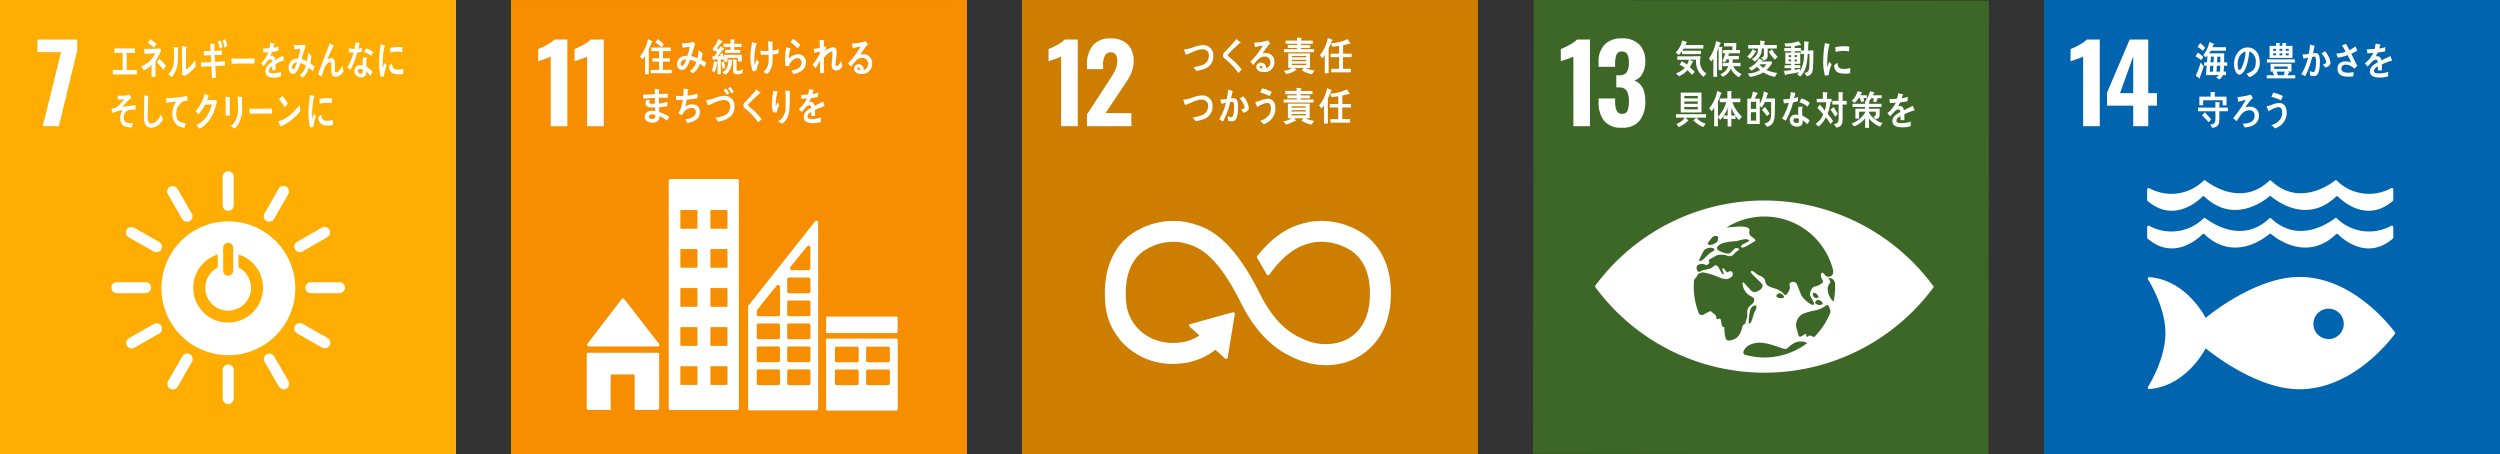 <svg xmlns="http://www.w3.org/2000/svg" xmlns:xlink="http://www.w3.org/1999/xlink" width="601.489" height="109.319" viewBox="0 0 601.489 109.319">
  <rect x="0" y="0" width="601.489" height="109.319" fill="#333333" stroke="none"/>
  <defs>
    <clipPath id="clip-path">
      <rect id="長方形_155" data-name="長方形 155" width="601.489" height="109.319" fill="none"/>
    </clipPath>
  </defs>
  <g id="グループ_230" data-name="グループ 230" transform="translate(0 0)">
    <rect id="長方形_149" data-name="長方形 149" width="109.71" height="109.313" transform="translate(0 0)" fill="#ffad00"/>
    <path id="パス_3160" data-name="パス 3160" d="M10.307,7.921H4.625V4.885h9.582v2.6L9.791,25.729H5.916Z" transform="translate(4.378 4.623)" fill="#fff"/>
    <g id="グループ_229" data-name="グループ 229" transform="translate(0 0)">
      <g id="グループ_228" data-name="グループ 228" clip-path="url(#clip-path)">
        <path id="パス_3161" data-name="パス 3161" d="M36.058,27.362A16.1,16.1,0,1,0,52.209,43.457,16.124,16.124,0,0,0,36.058,27.362m-1.2,6.357a1.2,1.2,0,0,1,2.4,0v5.526a1.2,1.2,0,0,1-2.4,0ZM36.06,51.7a8.369,8.369,0,0,1-2.5-16.367v3.118a5.5,5.5,0,1,0,4.981-.008V35.332A8.369,8.369,0,0,1,36.06,51.7" transform="translate(18.838 25.896)" fill="#fff"/>
        <path id="パス_3162" data-name="パス 3162" d="M23.329,36.2a1.348,1.348,0,0,0-1.242-1.322H15.014a1.326,1.326,0,0,0,0,2.647h7.073A1.351,1.351,0,0,0,23.329,36.2" transform="translate(13.024 33.011)" fill="#fff"/>
        <path id="パス_3163" data-name="パス 3163" d="M47.3,36.2a1.348,1.348,0,0,0-1.242-1.322H38.986a1.326,1.326,0,0,0,0,2.647h7.073A1.35,1.35,0,0,0,47.3,36.2" transform="translate(35.711 33.011)" fill="#fff"/>
        <path id="パス_3164" data-name="パス 3164" d="M28.854,54.585A1.349,1.349,0,0,0,30.18,53.35V46.3a1.331,1.331,0,0,0-2.657,0V53.35a1.353,1.353,0,0,0,1.331,1.236" transform="translate(26.047 42.639)" fill="#fff"/>
        <path id="パス_3165" data-name="パス 3165" d="M44.859,45.332a1.344,1.344,0,0,0-.418-1.761L38.3,40.07a1.327,1.327,0,0,0-1.32,2.3l6.139,3.5a1.359,1.359,0,0,0,1.738-.537" transform="translate(34.439 37.794)" fill="#fff"/>
        <path id="パス_3166" data-name="パス 3166" d="M21.36,52.154a1.354,1.354,0,0,0,1.767-.418l3.513-6.116A1.33,1.33,0,0,0,24.334,44.3l-3.513,6.117a1.349,1.349,0,0,0,.539,1.732" transform="translate(19.578 41.372)" fill="#fff"/>
        <path id="パス_3167" data-name="パス 3167" d="M38.049,52.134a1.345,1.345,0,0,0,.531-1.73l-3.527-6.11a1.329,1.329,0,0,0-2.3,1.32l3.525,6.11a1.356,1.356,0,0,0,1.771.411" transform="translate(30.865 41.362)" fill="#fff"/>
        <path id="パス_3168" data-name="パス 3168" d="M15.769,45.369A1.35,1.35,0,0,0,17.5,45.9l6.131-3.513a1.345,1.345,0,0,0,.424-1.765,1.362,1.362,0,0,0-1.748-.529L16.181,43.6a1.348,1.348,0,0,0-.413,1.767" transform="translate(14.762 37.811)" fill="#fff"/>
        <path id="パス_3169" data-name="パス 3169" d="M28.854,30.7a1.349,1.349,0,0,0,1.325-1.236v-7.05a1.331,1.331,0,0,0-2.657,0v7.05A1.353,1.353,0,0,0,28.854,30.7" transform="translate(26.047 20.035)" fill="#fff"/>
        <path id="パス_3170" data-name="パス 3170" d="M24.054,33.468a1.342,1.342,0,0,0-.418-1.761l-6.139-3.5a1.327,1.327,0,0,0-1.32,2.3L22.316,34a1.359,1.359,0,0,0,1.738-.537" transform="translate(14.749 26.566)" fill="#fff"/>
        <path id="パス_3171" data-name="パス 3171" d="M33.267,31.424a1.355,1.355,0,0,0,1.767-.417l3.513-6.118a1.348,1.348,0,0,0-.529-1.738,1.363,1.363,0,0,0-1.777.422l-3.513,6.118a1.347,1.347,0,0,0,.539,1.732" transform="translate(30.847 21.754)" fill="#fff"/>
        <path id="パス_3172" data-name="パス 3172" d="M26.1,31.428a1.342,1.342,0,0,0,.529-1.73L23.1,23.586a1.33,1.33,0,0,0-2.3,1.322l3.525,6.108a1.359,1.359,0,0,0,1.773.413" transform="translate(19.556 21.766)" fill="#fff"/>
        <path id="パス_3173" data-name="パス 3173" d="M36.549,33.461a1.353,1.353,0,0,0,1.736.529l6.131-3.515a1.348,1.348,0,0,0,.426-1.765,1.363,1.363,0,0,0-1.75-.527L36.961,31.7a1.345,1.345,0,0,0-.413,1.765" transform="translate(34.428 26.543)" fill="#fff"/>
        <path id="パス_3174" data-name="パス 3174" d="M13.941,12.246V11.162h2.365v-4.1h-1.97V5.98h4.932V7.067H17.292v4.1h2.4v1.084Z" transform="translate(13.193 5.661)" fill="#fff"/>
        <path id="パス_3175" data-name="パス 3175" d="M20.906,10.161V11.3c0,.86.006,1.725.006,2.577h-.936c0-.938,0-1.874.008-2.807a6.715,6.715,0,0,1-1.872,1.289,8.61,8.61,0,0,0-.681-.956,5.984,5.984,0,0,0,3.4-3.171c-.849.01-1.7.105-2.552.156-.016-.407-.029-.8-.053-1.207,1.1,0,2.2-.008,3.293-.062A1.956,1.956,0,0,0,22,7.043l.274.539a20.139,20.139,0,0,1-1.37,2.579m-.333-3.284A8.6,8.6,0,0,0,19.1,5.765c.165-.311.319-.611.483-.923a8.588,8.588,0,0,1,1.577,1.133c-.187.311-.378.611-.586.9m2.221,5.372a9.508,9.508,0,0,0-1.569-1.83l.541-.829a7.343,7.343,0,0,1,1.67,1.723Z" transform="translate(16.496 4.583)" fill="#fff"/>
        <path id="パス_3176" data-name="パス 3176" d="M23.147,6.315c-.047,2.166.191,4.177-.868,5.975a3.517,3.517,0,0,1-.716.886c-.237-.212-.592-.539-.771-.707,1.164-1.02,1.4-2.324,1.4-4.167,0-.779-.018-1.6-.031-2.378l.985.127a.094.094,0,0,1,.08.107.242.242,0,0,1-.08.158m2.739,5.833a12.477,12.477,0,0,1-1.236.788,5.521,5.521,0,0,1-.584-.547,1.977,1.977,0,0,0,.074-.516V10.579c0-1.619-.023-3.272-.047-4.893l1.032.169a.114.114,0,0,1,.08.125.229.229,0,0,1-.111.179c-.014.452-.008.9-.008,1.347,0,1.273-.014,2.579-.037,3.85A6.693,6.693,0,0,0,26.76,9.791c.154-.191.3-.413.444-.621.016-.021.029-.054.051-.054.037,0,.037.105.037.128.031.442.082.86.142,1.292a8.2,8.2,0,0,1-1.547,1.612" transform="translate(19.677 5.382)" fill="#fff"/>
        <path id="パス_3177" data-name="パス 3177" d="M28.28,11.268c.047.954.088,1.9.148,2.851-.317.033-.635.045-.954.088-.033-.963-.082-1.917-.107-2.879-.837.027-1.664.058-2.5.117l-.023-1.072c.191.016.378.019.572.025.635.014,1.265-.043,1.894-.056-.025-.557-.043-1.1-.078-1.656-.57,0-1.133.039-1.7.068-.008-.358-.039-.728-.053-1.086.555.014,1.117.008,1.682-.018-.033-.6-.074-1.183-.121-1.779l1.012.121a.152.152,0,0,1,.123.154.217.217,0,0,1-.125.185c.008.436.023.864.027,1.3a17.125,17.125,0,0,0,1.787-.136c-.008.38,0,.744-.008,1.111-.576,0-1.154,0-1.725.018.025.545.043,1.094.076,1.641C29,10.232,29.8,10.182,30.6,10.1c.008.368-.008.736,0,1.092-.771-.01-1.551.045-2.32.074M29.37,7.1a15.379,15.379,0,0,0-.49-1.668l.7-.294a15.158,15.158,0,0,1,.442,1.588Zm1.154-.251a16.586,16.586,0,0,0-.483-1.711l.677-.269a11.812,11.812,0,0,1,.454,1.584Z" transform="translate(23.517 4.61)" fill="#fff"/>
        <path id="パス_3178" data-name="パス 3178" d="M34.142,8.5c-.452-.029-.806-.029-1.172-.029-.418-.01-3.3,0-4.311.039-.016-.385-.037-.876-.045-1.164-.01-.144.055-.154.1-.144a3.575,3.575,0,0,0,.457.066c.483.029,1,.021,1.553.021,1.148,0,2.172-.031,3.455-.049-.025.385-.031.874-.041,1.259" transform="translate(27.08 6.818)" fill="#fff"/>
        <path id="パス_3179" data-name="パス 3179" d="M37.741,9.579a.164.164,0,0,1-.1-.049c-.492.2-1.44.656-1.892.907v1.487l-.806-.01c.006-.136.006-.28.006-.446V10.93a1.349,1.349,0,0,0-.819,1.146c0,.387.313.588.936.588a5.086,5.086,0,0,0,1.987-.385l-.029,1.129a4.7,4.7,0,0,1-1.713.282c-1.339,0-2.007-.512-2.007-1.545a2.087,2.087,0,0,1,.559-1.39A4.846,4.846,0,0,1,34.9,9.928c-.016-.436-.125-.658-.321-.658a.912.912,0,0,0-.7.368,7.682,7.682,0,0,0-.529.654c-.251.339-.409.57-.5.687-.125-.175-.315-.436-.568-.792A6.925,6.925,0,0,0,34,7.574c-.36.056-.765.1-1.2.123-.027-.366-.068-.7-.109-1a9.723,9.723,0,0,0,1.563-.1,9.389,9.389,0,0,0,.234-1.329l.921.251a.113.113,0,0,1,.084.115.163.163,0,0,1-.109.144c-.035.165-.1.415-.185.744a9.334,9.334,0,0,0,1.277-.358L36.4,7.224c-.376.1-.882.195-1.51.3a6.217,6.217,0,0,1-.422.963,1.182,1.182,0,0,1,.389-.064c.417,0,.689.335.814,1.03.545-.345,1.168-.7,1.843-1.069l.313,1.078c0,.078-.025.117-.082.117" transform="translate(30.547 4.986)" fill="#fff"/>
        <path id="パス_3180" data-name="パス 3180" d="M41.48,11.932a10.724,10.724,0,0,0-.928-.868,5.308,5.308,0,0,1-1.5,2.447l-.71-.6a4.328,4.328,0,0,0,1.485-2.328,4.517,4.517,0,0,0-1.3-.621c-.111.341-.22.685-.354,1.01-.319.8-.759,1.619-1.5,1.6-.607-.016-1.016-.71-.995-1.553a2.1,2.1,0,0,1,1.386-2.03,2.585,2.585,0,0,1,.886-.07c.171-.679.438-1.637.611-2.359l-1.52.109-.109-1.059.078.008A9.328,9.328,0,0,0,39.5,5.5c.078.175.175.345.271.512a15.459,15.459,0,0,0-.586,1.629c-.13.465-.249.93-.4,1.384a4.535,4.535,0,0,1,1.294.541,10.9,10.9,0,0,0,.282-2.028c.274.241.547.475.806.734a12.975,12.975,0,0,1-.3,1.763,9.168,9.168,0,0,1,1.047.769c-.138.374-.278.757-.43,1.131M36.49,10.99c-.006.257.068.481.265.487a.348.348,0,0,0,.308-.175,5.9,5.9,0,0,0,.623-1.479,1.175,1.175,0,0,0-1.2,1.168" transform="translate(33.761 5.203)" fill="#fff"/>
        <path id="パス_3181" data-name="パス 3181" d="M43.411,13.377c-.973,0-.9-1.143-.9-2.04l0-.889c0-.261.008-.58-.265-.578a.692.692,0,0,0-.195.039c-1.1.36-1.516,2.248-1.859,3.435-.292-.175-.578-.352-.864-.527.3-.926.636-1.826.979-2.733.387-1.012.767-2.03,1.162-3.04.218-.563.422-1.135.66-1.686a8.91,8.91,0,0,1,.921.518.107.107,0,0,1,.051.093.124.124,0,0,1-.125.123c-.489.948-.926,1.946-1.374,2.922-.043.093-.086.179-.13.263a1.943,1.943,0,0,1,.973-.36c.71,0,.93.605.93,1.415,0,.489-.006.965-.006,1.45,0,.243.031.576.278.576a1.213,1.213,0,0,0,.823-.506,4.687,4.687,0,0,0,.644-1.143c.117.446.236.886.339,1.333a2.227,2.227,0,0,1-2.04,1.335" transform="translate(37.218 5.072)" fill="#fff"/>
        <path id="パス_3182" data-name="パス 3182" d="M46.322,7.5c-.36.066-.662.115-1.016.146A18.823,18.823,0,0,1,43.7,11.789c-.257-.158-.512-.341-.763-.526a16.663,16.663,0,0,0,1.5-3.622,8.582,8.582,0,0,1-1.162-.029c.006-.321,0-.644.01-.975a2.7,2.7,0,0,0,.385.068,5.993,5.993,0,0,0,.991.045,9.354,9.354,0,0,0,.224-1.471c.389,0,.74.035,1.016.054a11.283,11.283,0,0,1-.335,1.4,7.223,7.223,0,0,0,.888-.206c-.041.317-.088.644-.13.971m2.1,5.717a6.879,6.879,0,0,0-.938-1.055c0,.107-.008.212-.018.313a1.094,1.094,0,0,1-1.325,1.148,1.925,1.925,0,0,1-.693-.181,1.5,1.5,0,0,1-.812-1.415,1.3,1.3,0,0,1,1.407-1.341,3.352,3.352,0,0,1,.6.1c.012-.448-.051-.888-.031-1.331a2.119,2.119,0,0,1,.119-.644c.222.012.442.021.666.031.045,0,.261-.027.257.086,0,.019,0,.029-.01.037a1.287,1.287,0,0,0-.16.574c-.023.5.029,1.02.029,1.526a5.586,5.586,0,0,1,1.516,1.253,10.178,10.178,0,0,1-.609.9M46.645,11.7a1.114,1.114,0,0,0-.522-.144c-.282-.023-.636.045-.67.492a.689.689,0,0,0,.668.691c.276.021.479-.031.51-.438.014-.2.016-.4.014-.6m2.04-3.256a3.817,3.817,0,0,0-1.73-.862l.415-.915a3.891,3.891,0,0,1,1.771.864Z" transform="translate(40.635 4.996)" fill="#fff"/>
        <path id="パス_3183" data-name="パス 3183" d="M21.292,18.943a2.89,2.89,0,0,1-1.832.638c-.981,0-1.6-.761-1.651-2.094-.014-.179-.008-.358-.008-.535,0-.508.008-1.014.019-1.532.023-1.213.035-2.435.051-3.648.214.039.434.088.65.142a1.089,1.089,0,0,1,.269.068c.055.027.123.064.123.148a.191.191,0,0,1-.1.16c-.082,1.635-.144,3.287-.144,4.924,0,.835.276,1.343.919,1.343a1.688,1.688,0,0,0,.878-.272,3.808,3.808,0,0,0,1.388-1.962l.5,1.22a4.5,4.5,0,0,1-1.063,1.4" transform="translate(16.847 11.142)" fill="#fff"/>
        <path id="パス_3184" data-name="パス 3184" d="M25.579,13.077c-.027,0-.056-.012-.084-.014a2.078,2.078,0,0,0-.934.158,3.361,3.361,0,0,0-1.586,2.925c-.07,1.944,1.18,2.223,2.236,2.266-.064.364-.13.74-.216,1.1l-.14-.006a3.336,3.336,0,0,1-1.442-.4,3.507,3.507,0,0,1-1.38-3.044,5.1,5.1,0,0,1,.9-2.836c-.794.066-1.592.163-2.378.3,0-.376-.014-.749-.008-1.117a30.744,30.744,0,0,0,4.085-.346,8.025,8.025,0,0,0,.95-.228c.016.146.1,1.076.1,1.152a.082.082,0,0,1-.1.09" transform="translate(19.441 11.201)" fill="#fff"/>
        <path id="パス_3185" data-name="パス 3185" d="M29.172,14.055c-.113.376-.208.763-.335,1.127a9.542,9.542,0,0,1-1.767,3.284,6.592,6.592,0,0,1-1.962,1.565c-.243-.3-.5-.605-.761-.888a6.87,6.87,0,0,0,1.146-.677,6.518,6.518,0,0,0,1.25-1.263,8.735,8.735,0,0,0,1.341-3l-1.643.031a10.014,10.014,0,0,1-1.577,2.314c-.222-.259-.444-.529-.681-.771a9.3,9.3,0,0,0,2.17-4.2l.925.43a.162.162,0,0,1,.088.146.137.137,0,0,1-.134.136c-.1.28-.191.572-.315.833.59,0,1.181-.01,1.773-.01a1.3,1.3,0,0,0,.378-.051c.088.175.185.333.267.512-.053.163-.111.331-.162.487" transform="translate(22.887 10.951)" fill="#fff"/>
        <path id="パス_3186" data-name="パス 3186" d="M28.889,12.357v.393c0,1.257,0,2.524.006,3.78h-1c.008-.234.018-.471.018-.693V14.45c0-.825-.01-1.651-.039-2.466l1.057.111A.079.079,0,0,1,29,12.18a.226.226,0,0,1-.115.177m2.953.012c0,.57.016,1.133.016,1.705a8.112,8.112,0,0,1-.9,4.584,3.42,3.42,0,0,1-.979,1,9.108,9.108,0,0,0-.819-.646,4.159,4.159,0,0,0,.932-.9,6.006,6.006,0,0,0,.775-3.611c0-.862-.043-1.725-.09-2.577l1.053.121a.137.137,0,0,1,.125.132.242.242,0,0,1-.111.189" transform="translate(26.381 11.288)" fill="#fff"/>
        <path id="パス_3187" data-name="パス 3187" d="M36.251,14.668c-.448-.029-.8-.029-1.162-.029-.418-.008-3.208,0-4.208.039-.014-.376-.039-.853-.047-1.135-.008-.14.056-.152.1-.14a3.937,3.937,0,0,0,.455.066c.481.027,1.417.018,1.966.018,1.141,0,1.658-.027,2.929-.047-.021.374-.029.854-.037,1.228" transform="translate(29.181 12.682)" fill="#fff"/>
        <path id="パス_3188" data-name="パス 3188" d="M36.1,18.657a5.175,5.175,0,0,1-1.213.543c-.043-.121-.475-1.255-.475-1.255,0-.041.033-.041.054-.041a1.061,1.061,0,0,0,.3-.051,6.407,6.407,0,0,0,2.2-1.185A13.273,13.273,0,0,0,39.524,14c.058.494.125.987.187,1.481A12.166,12.166,0,0,1,36.1,18.657m-.16-4.062a10.5,10.5,0,0,0-1.378-1.874c.271-.28.524-.582.786-.874a9.269,9.269,0,0,1,1.327,1.841,6.367,6.367,0,0,1-.736.907" transform="translate(32.564 11.213)" fill="#fff"/>
        <path id="パス_3189" data-name="パス 3189" d="M39.317,19.46c-.267.029-.527.068-.8.105a13.723,13.723,0,0,1-.383-3.685,25.9,25.9,0,0,1,.383-4.148l.64.165a1.843,1.843,0,0,1,.313.09.119.119,0,0,1,.082.127.126.126,0,0,1-.115.127,20.892,20.892,0,0,0-.428,4.3c0,.352.016.695.016,1.047.132-.44.257-.889.4-1.331.183.187.368.381.549.568a9.934,9.934,0,0,0-.652,2.632M43.993,19a5.391,5.391,0,0,1-1.347.082c-1.047-.037-2.028-.224-2.157-2,.249-.206.494-.424.751-.621,0,1.008.428,1.462,1.109,1.487a4.262,4.262,0,0,0,1.658-.222c0,.422-.012.845-.016,1.275m-.269-5.242a5.171,5.171,0,0,0-1.7-.117,7.1,7.1,0,0,0-1.178.228c-.031-.35-.053-.784-.09-1.133a8.184,8.184,0,0,1,1.666-.222,5.544,5.544,0,0,1,1.388.076c-.027.385-.047.779-.084,1.168" transform="translate(36.088 11.105)" fill="#fff"/>
        <path id="パス_3190" data-name="パス 3190" d="M48.023,13.175c-.257.031-.514.068-.781.107a14.067,14.067,0,0,1-.37-3.675,26.669,26.669,0,0,1,.37-4.136l.623.163a1.973,1.973,0,0,1,.308.09.12.12,0,0,1,.08.127.126.126,0,0,1-.115.127,21.457,21.457,0,0,0-.415,4.29c0,.352.014.693.014,1.047.128-.442.251-.889.387-1.329.177.187.358.381.535.566a10.111,10.111,0,0,0-.636,2.624m4.627-.568a5.09,5.09,0,0,1-1.308.08c-1.022-.035-1.976-.222-2.1-1.993.241-.206.483-.424.73-.621,0,1.006.417,1.458,1.082,1.483a4.07,4.07,0,0,0,1.612-.22c0,.42-.01.841-.016,1.271m-.261-5.228a4.959,4.959,0,0,0-1.658-.117,6.789,6.789,0,0,0-1.146.228c-.029-.35-.049-.782-.088-1.131a7.906,7.906,0,0,1,1.623-.22,5.255,5.255,0,0,1,1.351.076c-.027.385-.047.777-.082,1.164" transform="translate(44.36 5.178)" fill="#fff"/>
        <path id="パス_3191" data-name="パス 3191" d="M17.383,15.7a2.225,2.225,0,0,0-.607,1.956c.15.882,1.143.981,1.662.969.165,0,.339-.018.51-.037-.074.345-.16.679-.232,1.018l-.152,0c-1.014.021-2.472-.144-2.635-1.826a3.253,3.253,0,0,1,.551-2.338,13.971,13.971,0,0,0-2.509.683c-.054-.343-.13-.679-.2-1.014a5.964,5.964,0,0,0,1.327-.37,9.773,9.773,0,0,0,1.707-1.919,10.415,10.415,0,0,1-1.514.076c0-.317-.012-.638-.037-.95a8.782,8.782,0,0,0,2.281-.062,2.143,2.143,0,0,0,.568-.232c.152.28.3.572.438.862a20.455,20.455,0,0,0-2.145,2.16c1.065-.169,2.135-.3,3.2-.4-.006.362,0,.728-.01,1.09a3.515,3.515,0,0,0-2.2.325" transform="translate(13.033 11.036)" fill="#fff"/>
        <rect id="長方形_150" data-name="長方形 150" width="109.71" height="109.313" transform="translate(122.944 0.006)" fill="#f68e00"/>
        <path id="パス_3192" data-name="パス 3192" d="M69.546,9a17.3,17.3,0,0,1-1.652.644q-1.086.359-1.368.489V7.177a17.1,17.1,0,0,0,2.129-1.03,7.19,7.19,0,0,0,1.769-1.259H73.55V25.732h-4Z" transform="translate(62.959 4.627)" fill="#fff"/>
        <path id="パス_3193" data-name="パス 3193" d="M74.044,9a17.3,17.3,0,0,1-1.652.644q-1.086.359-1.368.489V7.177a17.1,17.1,0,0,0,2.129-1.03,7.19,7.19,0,0,0,1.769-1.259h3.126V25.732h-4Z" transform="translate(67.215 4.627)" fill="#fff"/>
        <path id="パス_3194" data-name="パス 3194" d="M72.975,48.445H89.554a.406.406,0,0,0,.4-.407.4.4,0,0,0-.107-.269l-.021-.023L81.582,37.111l-.08-.088A.4.4,0,0,0,80.936,37l-.051.056-.078.088L72.761,47.66l-.125.152a.407.407,0,0,0,.339.633" transform="translate(68.678 34.914)" fill="#fff"/>
        <path id="パス_3195" data-name="パス 3195" d="M89.543,43.6H72.933a.4.4,0,0,0-.407.4V56.955a.407.407,0,0,0,.407.407H78.28v-8.15a.4.4,0,0,1,.407-.4h4.961a.4.4,0,0,1,.407.4v8.15h5.489a.408.408,0,0,0,.407-.407V44a.406.406,0,0,0-.407-.4" transform="translate(68.638 41.261)" fill="#fff"/>
        <path id="パス_3196" data-name="パス 3196" d="M118.954,41.855H102.513a.393.393,0,0,0-.4.389V58.787a.4.4,0,0,0,.4.389h16.441a.4.4,0,0,0,.4-.389V42.244a.394.394,0,0,0-.4-.389m-9,10.8a.4.4,0,0,1-.4.391h-4.913a.4.4,0,0,1-.4-.391V49.679a.4.4,0,0,1,.4-.389h4.913a.394.394,0,0,1,.4.389Zm0-5.5a.4.4,0,0,1-.4.391h-4.913a.4.4,0,0,1-.4-.391V44.181a.4.4,0,0,1,.4-.389h4.913a.4.4,0,0,1,.4.389Zm7.507,5.5a.4.4,0,0,1-.4.391h-4.911a.4.4,0,0,1-.4-.391V49.679a.4.4,0,0,1,.4-.389h4.911a.4.4,0,0,1,.4.389Zm0-5.5a.4.4,0,0,1-.4.391h-4.911a.4.4,0,0,1-.4-.391V44.181a.4.4,0,0,1,.4-.389h4.911a.4.4,0,0,1,.4.389Z" transform="translate(96.638 39.612)" fill="#fff"/>
        <path id="パス_3197" data-name="パス 3197" d="M99.143,22.128H83.054a.4.4,0,0,0-.393.393V77.31a.394.394,0,0,0,.393.391H99.143a.4.4,0,0,0,.4-.391V22.521a.4.4,0,0,0-.4-.393m-9.57,49.331a.211.211,0,0,1-.21.21H85.678a.211.211,0,0,1-.212-.21V67.37a.211.211,0,0,1,.212-.21h3.685a.211.211,0,0,1,.21.21Zm0-9.4a.209.209,0,0,1-.21.21H85.678a.21.21,0,0,1-.212-.21V57.975a.21.21,0,0,1,.212-.21h3.685a.209.209,0,0,1,.21.21Zm0-9.391a.212.212,0,0,1-.21.21H85.678a.212.212,0,0,1-.212-.21V48.579a.212.212,0,0,1,.212-.21h3.685a.212.212,0,0,1,.21.21Zm0-9.4a.212.212,0,0,1-.21.21H85.678a.212.212,0,0,1-.212-.21V39.184a.209.209,0,0,1,.212-.206h3.685a.209.209,0,0,1,.21.206Zm0-9.393a.212.212,0,0,1-.21.21H85.678a.212.212,0,0,1-.212-.21V29.793a.213.213,0,0,1,.212-.212h3.685a.212.212,0,0,1,.21.212ZM96.8,71.459a.211.211,0,0,1-.212.21H92.9a.21.21,0,0,1-.212-.21V67.37a.21.21,0,0,1,.212-.21h3.683a.211.211,0,0,1,.212.21Zm0-9.4a.21.21,0,0,1-.212.21H92.9a.209.209,0,0,1-.212-.21V57.975a.209.209,0,0,1,.212-.21h3.683a.21.21,0,0,1,.212.21Zm0-9.391a.212.212,0,0,1-.212.21H92.9a.211.211,0,0,1-.212-.21V48.579a.211.211,0,0,1,.212-.21h3.683a.212.212,0,0,1,.212.21Zm0-9.4a.212.212,0,0,1-.212.21H92.9a.211.211,0,0,1-.212-.21V39.184a.208.208,0,0,1,.212-.206h3.683a.209.209,0,0,1,.212.206Zm0-9.393a.212.212,0,0,1-.212.21H92.9a.211.211,0,0,1-.212-.21V29.793a.211.211,0,0,1,.212-.212h3.683a.213.213,0,0,1,.212.212Z" transform="translate(78.23 20.943)" fill="#fff"/>
        <rect id="長方形_151" data-name="長方形 151" width="17.21" height="3.957" rx="0.17" transform="translate(198.766 76.176)" fill="#fff"/>
        <path id="パス_3198" data-name="パス 3198" d="M109.295,27.592a.424.424,0,0,0-.4-.306.415.415,0,0,0-.23.076l-.029.019-.136.171L92.68,47.54l-.072.1a.444.444,0,0,0-.136.311V72.51a.392.392,0,0,0,.393.391h16.073a.392.392,0,0,0,.393-.391V27.755a.387.387,0,0,0-.037-.163m-6.659,10.855.113-.142c1.082-1.382,2.906-3.618,3.8-4.7l.117-.14a.455.455,0,0,1,.352-.165.45.45,0,0,1,.44.366v5.057a.453.453,0,0,1-.438.45l-.019.006-.019-.006h-3.951l-.021.006-.019-.006a.453.453,0,0,1-.348-.72m-2.5,27.993a.392.392,0,0,1-.393.391h-4.8a.392.392,0,0,1-.393-.391V63.448a.392.392,0,0,1,.393-.391h4.8a.392.392,0,0,1,.393.391Zm0-5.526a.392.392,0,0,1-.393.391h-4.8a.392.392,0,0,1-.393-.391V57.922a.39.39,0,0,1,.393-.391h4.8a.39.39,0,0,1,.393.391Zm0-5.526a.391.391,0,0,1-.393.389h-4.8a.391.391,0,0,1-.393-.389V52.394A.392.392,0,0,1,94.946,52h4.8a.392.392,0,0,1,.393.391Zm.014-12.11v6.589a.394.394,0,0,1-.393.391H94.961a.394.394,0,0,1-.4-.391v-.829a.419.419,0,0,1,.031-.148.252.252,0,0,1,.023-.045.352.352,0,0,1,.035-.053l.045-.064c.613-.874,3.379-4.268,4.541-5.687l.115-.14a.464.464,0,0,1,.354-.167.452.452,0,0,1,.44.368Zm7.316,23.162a.393.393,0,0,1-.393.391h-4.794a.394.394,0,0,1-.4-.391V63.448a.394.394,0,0,1,.4-.391h4.794a.393.393,0,0,1,.393.391Zm0-5.526a.393.393,0,0,1-.393.391h-4.794a.394.394,0,0,1-.4-.391V57.922a.393.393,0,0,1,.4-.391h4.794a.392.392,0,0,1,.393.391Zm0-5.526a.393.393,0,0,1-.393.389h-4.794a.393.393,0,0,1-.4-.389V52.394a.394.394,0,0,1,.4-.391h4.794a.393.393,0,0,1,.393.391Zm0-5.528a.391.391,0,0,1-.393.389h-4.794a.392.392,0,0,1-.4-.389V46.869a.393.393,0,0,1,.4-.391h4.794a.392.392,0,0,1,.393.391Zm0-5.528a.392.392,0,0,1-.393.391h-4.794a.393.393,0,0,1-.4-.391V41.341a.394.394,0,0,1,.4-.393h4.794a.393.393,0,0,1,.393.393Z" transform="translate(87.515 25.824)" fill="#fff"/>
        <path id="パス_3199" data-name="パス 3199" d="M81.941,5.584c-.212.6-.459,1.17-.718,1.742V13.29h-.911V8.866a4.268,4.268,0,0,1-.6.853l-.6-.695A9.961,9.961,0,0,0,81.03,4.86l1.039.45a.134.134,0,0,1,.082.113c0,.105-.146.152-.21.162m-.251,7.462v-.806H83.7V10.254H82.085V9.438H83.7V7.729H81.844v-.87h4.7v.87h-1.9V9.438H86.3v.816H84.647v1.987h2.1v.806Zm2.577-6.234a9.06,9.06,0,0,0-1.491-1.191l.644-.788c.267.2.526.432.775.656a7.545,7.545,0,0,1,.654.619Z" transform="translate(74.872 4.575)" fill="#fff"/>
        <path id="パス_3200" data-name="パス 3200" d="M90.284,11.225a11.676,11.676,0,0,0-1.094-.781,4.8,4.8,0,0,1-1.66,2.289L86.7,12.2a3.93,3.93,0,0,0,1.641-2.174,5.994,5.994,0,0,0-1.5-.545,9.489,9.489,0,0,1-.387.938c-.346.749-.782,1.51-1.6,1.51A1.271,1.271,0,0,1,83.69,10.52a1.975,1.975,0,0,1,1.489-1.9,3.431,3.431,0,0,1,.983-.084A14.284,14.284,0,0,0,86.75,6.31l-1.715.29-.187-1.078h.09a11.705,11.705,0,0,0,2.715-.337c.121.15.259.292.393.432-.167.57-.354,1.135-.529,1.705-.138.432-.269.862-.42,1.285a6.2,6.2,0,0,1,1.507.469A8.172,8.172,0,0,0,88.869,7.2c.321.216.642.42.948.656a9.674,9.674,0,0,1-.3,1.631,9.906,9.906,0,0,1,1.224.685c-.144.346-.3.7-.459,1.051M84.6,10.473c0,.236.088.44.3.44a.414.414,0,0,0,.341-.167,4.927,4.927,0,0,0,.652-1.38c-.566.047-1.3.321-1.3,1.107" transform="translate(79.203 4.908)" fill="#fff"/>
        <path id="パス_3201" data-name="パス 3201" d="M89.225,10.655a9.676,9.676,0,0,1-.547,2.19l-.691-.37A9.742,9.742,0,0,0,88.5,10.1l.777.325a.1.1,0,0,1,.055.091.148.148,0,0,1-.107.138m5.1-.4v-.9H91.753v.932h-.78V9.631L90.4,9.88c-.029-.1-.06-.212-.084-.315l-.146.029v3.7h-.81V9.687c-.383.027-.773.07-1.154.119l-.1-.794a1.773,1.773,0,0,0,.389-.047.336.336,0,0,0,.208-.158c.21-.276.391-.582.578-.876a9.31,9.31,0,0,0-1.035-.444V7.073a9.972,9.972,0,0,0,1.322-2.244l.841.461c.062.037.171.082.171.183,0,.158-.148.158-.241.15-.366.471-.722.95-1.119,1.394.148.093.3.167.452.269.146-.239.286-.49.426-.74l.732.516a.162.162,0,0,1,.078.132c0,.127-.123.119-.2.119-.422.555-.819,1.127-1.261,1.652a5.768,5.768,0,0,0,.683-.054,4.6,4.6,0,0,0-.156-.471L90.6,8.19c.138.432.247.878.37,1.32v-.9H95.2v1.643Zm-3.712,1.736c-.117-.506-.218-1.024-.3-1.542l.6-.257c.091.516.195,1.041.319,1.549Zm2.227-1.921a6.33,6.33,0,0,1-.249,1.534,3.356,3.356,0,0,1-1.349,1.82l-.7-.572c1.2-.749,1.4-1.654,1.442-3.167l.841.156a.114.114,0,0,1,.107.111.151.151,0,0,1-.091.119m.545-3.313v.664h1.431v.747H91.169V7.424H92.5V6.748H90.8v-.8h1.689V4.876l.9.072a.121.121,0,0,1,.125.111.175.175,0,0,1-.125.148v.74h1.758V6.76Zm2.038,6.223a2.861,2.861,0,0,1-1.37.343c-.576,0-.95-.323-.95-1.043V9.687l.825.091c.047.01.125.027.125.1a.161.161,0,0,1-.109.13v1.9c0,.45.054.57.452.57a2.155,2.155,0,0,0,1.088-.508Z" transform="translate(83.27 4.571)" fill="#fff"/>
        <path id="パス_3202" data-name="パス 3202" d="M94.133,12.242c-.267.041-.539.074-.808.1a9.359,9.359,0,0,1-.561-3.459,18.633,18.633,0,0,1,.409-3.548c.239.056.489.123.732.191a1.919,1.919,0,0,1,.311.1c.049.019.1.037.1.1a.172.172,0,0,1-.14.142,14.656,14.656,0,0,0-.465,3.758,4.981,4.981,0,0,0,.08,1.174c.16-.454.317-.915.477-1.368a8.586,8.586,0,0,0,.578.736,8.587,8.587,0,0,0-.71,2.081M98.1,8.306c0,.409,0,.817-.012,1.224a7.445,7.445,0,0,1-.171,1.514,3.386,3.386,0,0,1-1.18,1.964,9.762,9.762,0,0,0-.876-.494A3.617,3.617,0,0,0,97.134,9.46c.014-.372.012-.744.01-1.119a12.5,12.5,0,0,1-1.452.037c-.152,0-.306-.019-.459-.025-.035-.331-.054-.658-.082-.985a10.4,10.4,0,0,0,1.041.093c.308.012.605.014.911,0,0-.518-.041-1.028-.06-1.538-.016-.272-.037-.557-.074-.839.257.047.512.076.769.111a1.263,1.263,0,0,1,.321.056c.055.012.113.039.109.113a.167.167,0,0,1-.109.134c0,.617.033,1.238.035,1.855a5.664,5.664,0,0,0,1.438-.339c.01.346-.019.7-.01,1.047a8.26,8.26,0,0,1-1.419.247" transform="translate(87.791 4.809)" fill="#fff"/>
        <path id="パス_3203" data-name="パス 3203" d="M99.571,13.137c-.162.047-.323.08-.492.117-.078-.142-.5-.8-.5-.8,0-.029.033-.037.047-.037a5.054,5.054,0,0,0,1.2-.343,1.712,1.712,0,0,0,1.193-1.512.976.976,0,0,0-.993-1.129c-.94-.012-1.8,1-2.11,1.97-.265-.049-.537-.109-.8-.15a10.641,10.641,0,0,1-.078-1.427,18.209,18.209,0,0,1,.327-3.042l.932.284a.109.109,0,0,1,.093.111.185.185,0,0,1-.121.15A11.29,11.29,0,0,0,97.95,9.6a3,3,0,0,1,2.34-1.115,1.83,1.83,0,0,1,1.791,1.944c-.021,1.707-1.263,2.357-2.509,2.707m.463-6.044a7.969,7.969,0,0,0-1.688-1.54c.212-.239.409-.49.621-.732a5.907,5.907,0,0,1,1.8,1.512c-.253.249-.49.51-.734.759" transform="translate(91.827 4.564)" fill="#fff"/>
        <path id="パス_3204" data-name="パス 3204" d="M106.09,12.3c-.724,0-1.047-.545-1.047-1.343,0-.833.128-1.656.185-2.491.01-.123.01-.255.01-.376,0-.179-.025-.348-.218-.348-.467,0-1.586,1.078-1.851,1.53,0,1.189.014,2.41.062,3.6l-.991.111c0-.983.01-1.987.01-2.98-.356.6-.734,1.17-1.1,1.752-.249-.263-.469-.563-.708-.845a15.176,15.176,0,0,0,1.756-2.7v-.45c-.452.086-.886.206-1.339.282-.056-.319-.1-.638-.177-.948a8.023,8.023,0,0,0,1.491-.243c0-.646-.023-1.294-.051-1.931a5.749,5.749,0,0,1,1.026.111.127.127,0,0,1,.105.132.1.1,0,0,1-.064.1c-.023.457-.051.909-.056,1.361.142-.039.28-.105.426-.152.056.245.1.489.162.722-.144.177-.274.374-.411.572l.016.027A3.136,3.136,0,0,1,105.389,6.7c.539,0,.837.506.837,1.1a12.986,12.986,0,0,1-.093,1.417,14.827,14.827,0,0,0-.14,1.5v.029c-.008.206.018.5.251.5.5,0,.829-.806,1.03-1.255.121.43.243.86.356,1.294a1.782,1.782,0,0,1-1.54,1.022" transform="translate(95.06 4.662)" fill="#fff"/>
        <path id="パス_3205" data-name="パス 3205" d="M108.02,12.99c-.67,0-1.748-.282-1.748-1.3a1.1,1.1,0,0,1,1.16-1.061,1.193,1.193,0,0,1,1.111.874,2.323,2.323,0,0,1,.08.535,1.472,1.472,0,0,0,1.032-1.438,1.35,1.35,0,0,0-1.409-1.487c-1.216,0-1.917,1.158-2.676,2.12-.247-.265-.5-.526-.747-.786a20.576,20.576,0,0,0,3.052-4.1c-.642.156-1.289.282-1.931.417l-.179-1.146a1.906,1.906,0,0,0,.257.012,8.164,8.164,0,0,0,1.072-.1,13.283,13.283,0,0,0,1.475-.274,5.1,5.1,0,0,0,.506-.163c.185.261.372.514.555.777a3.084,3.084,0,0,0-.241.212,7.67,7.67,0,0,0-.524.652c-.387.526-.747,1.071-1.119,1.6a2.722,2.722,0,0,1,.742-.086,2.037,2.037,0,0,1,2.143,2.184,2.413,2.413,0,0,1-2.61,2.558m-.685-1.584c-.154,0-.249.068-.249.263,0,.36.459.407.668.407-.041-.28-.121-.67-.418-.67" transform="translate(99.203 4.818)" fill="#fff"/>
        <path id="パス_3206" data-name="パス 3206" d="M85.244,18.624a9.525,9.525,0,0,0-1.822-1.086,1.406,1.406,0,0,1-.452,1.24,2.082,2.082,0,0,1-1.1.36c-.8-.012-2.011-.286-1.991-1.473A1.436,1.436,0,0,1,81.211,16.3a3.658,3.658,0,0,1,.636-.019,4.109,4.109,0,0,1,.563.054c0-.3-.016-.6-.025-.889-.267.014-.541.019-.814.016-.621-.008-1.491-.068-1.477-1.034a1.812,1.812,0,0,1,.206-.777l.862-.043a2.226,2.226,0,0,0-.185.644c-.006.3.333.306.508.308a5.378,5.378,0,0,0,.87-.025c-.023-.45-.023-.911-.027-1.361a19.862,19.862,0,0,0-2.715.214c-.053-.331-.088-.658-.123-.987.942-.06,1.886-.115,2.83-.136-.006-.29,0-.582,0-.882l.006-.4c.226.031.45.053.673.084.115.021.241.023.356.053.041.012.09.029.088.1a.153.153,0,0,1-.107.14c-.021.29-.025.572-.029.862.718-.029,1.434-.045,2.151-.054l0,.958c-.718-.01-1.436-.021-2.143.006-.008.461,0,.909.01,1.37a9.353,9.353,0,0,0,2.059-.4l-.056,1.069c-.66.1-1.314.185-1.978.232,0,.385.014.779.033,1.164A9.4,9.4,0,0,1,85.8,17.713c-.181.308-.364.613-.553.911m-2.807-1.364a1.746,1.746,0,0,0-.714-.152c-.29,0-.849.109-.856.551s.524.572.814.576a.678.678,0,0,0,.761-.769c0-.066-.006-.14,0-.206" transform="translate(75.229 10.396)" fill="#fff"/>
        <path id="パス_3207" data-name="パス 3207" d="M88.576,18.327a4.5,4.5,0,0,1-2.293.9c-.171-.3-.309-.619-.494-.909.9-.084,2.546-.376,2.546-1.763a.949.949,0,0,0-1.053-.965,2.424,2.424,0,0,0-1.419.572,3.415,3.415,0,0,0-.839,1.2l-.893-.479a7.717,7.717,0,0,0,1.08-3.215c-.315.019-.621.027-.936.027h-.65c-.023-.348-.066-.685-.074-1.03a10.226,10.226,0,0,0,1.178.074c.191,0,.385,0,.578-.012a16.372,16.372,0,0,0,.09-1.779c.241.035.483.064.724.1a2,2,0,0,1,.323.056c.056.018.121.049.121.132a.232.232,0,0,1-.146.187c-.031.413-.056.825-.111,1.228a12.235,12.235,0,0,0,2.454-.487l-.016,1.1a22.519,22.519,0,0,1-2.593.346,11.736,11.736,0,0,1-.378,1.651,3.023,3.023,0,0,1,1.754-.506,1.728,1.728,0,0,1,1.8,1.892,2.224,2.224,0,0,1-.749,1.68" transform="translate(79.071 10.362)" fill="#fff"/>
        <path id="パス_3208" data-name="パス 3208" d="M93.252,17.782a5.734,5.734,0,0,1-3.081,1.294c-.241-.308-.467-.629-.718-.911a9.091,9.091,0,0,0,1.859-.428,2.278,2.278,0,0,0,1.758-2.2c0-1.236-.642-1.651-1.586-1.651a7.2,7.2,0,0,0-2.77.919,6.646,6.646,0,0,1-1.039.366c-.039-.132-.391-1.2-.391-1.226,0-.1.1-.066.15-.066a6.446,6.446,0,0,0,1.976-.5,7.385,7.385,0,0,1,2.355-.5,2.35,2.35,0,0,1,2.351,2.569,3.084,3.084,0,0,1-.862,2.334m-.981-5.166a10.088,10.088,0,0,0-.812-1.144l.607-.354a7.058,7.058,0,0,1,.782,1.133Zm1.1-.3a8.288,8.288,0,0,0-.825-1.216l.623-.348a6.776,6.776,0,0,1,.771,1.191Z" transform="translate(82.603 10.174)" fill="#fff"/>
        <path id="パス_3209" data-name="パス 3209" d="M95.473,19a15.126,15.126,0,0,0-2.359-2.653,7.167,7.167,0,0,0-.683-.594,2.006,2.006,0,0,1-.391-.346.791.791,0,0,1-.148-.492,1.042,1.042,0,0,1,.36-.775c.378-.4.769-.777,1.135-1.187.549-.621,1.106-1.24,1.639-1.9.228.193.455.374.681.566a1.741,1.741,0,0,1,.261.218.132.132,0,0,1,.037.082c0,.128-.171.148-.257.128-.518.492-1.051.977-1.577,1.477-.218.21-.42.438-.642.648-.1.1-.22.191-.311.3a.586.586,0,0,0-.191.364.345.345,0,0,0,.142.272c.331.311.7.576,1.035.868a15.779,15.779,0,0,1,2.081,2.234c-.272.255-.537.527-.812.784" transform="translate(86.966 10.46)" fill="#fff"/>
        <path id="パス_3210" data-name="パス 3210" d="M96.556,16.483c-.274-.019-.553-.051-.823-.078a6.279,6.279,0,0,1-.319-2.125c.035-1.012.206-2.018.327-3.021.241.037.49.086.736.121.086.023.2.027.288.058a.1.1,0,0,1,.068.1.2.2,0,0,1-.1.138,13.036,13.036,0,0,0-.4,2.678c0,.187,0,.376.006.564,0,.016-.008.066.021.068s.041-.076.053-.084c.111-.3.23-.584.35-.87l.457.673a8.318,8.318,0,0,0-.662,1.779m3.184-4.835c-.006,1.1-.016,2.225-.055,3.33-.06,1.763-.438,3.4-1.874,4.216a4.564,4.564,0,0,0-.843-.51c-.021-.008-.047-.01-.045-.049s.039-.064.066-.082a3.173,3.173,0,0,0,.547-.356,4.278,4.278,0,0,0,1.18-3.289,36.7,36.7,0,0,0-.086-3.731,6.116,6.116,0,0,1,.738.1,2.969,2.969,0,0,1,.393.07.092.092,0,0,1,.072.107.328.328,0,0,1-.093.193" transform="translate(90.296 10.579)" fill="#fff"/>
        <path id="パス_3211" data-name="パス 3211" d="M104.824,15.205a.184.184,0,0,1-.113-.047c-.545.2-1.6.638-2.1.884v1.446l-.9-.01c.008-.13.008-.272.008-.43v-.527c-.6.3-.909.685-.909,1.117,0,.376.348.574,1.037.574a6.33,6.33,0,0,0,2.2-.376l-.031,1.1a5.861,5.861,0,0,1-1.9.272c-1.483,0-2.225-.5-2.225-1.5a1.906,1.906,0,0,1,.621-1.351,5.347,5.347,0,0,1,1.15-.808c-.014-.422-.136-.638-.356-.638a1.074,1.074,0,0,0-.779.356,7.249,7.249,0,0,0-.584.64c-.278.329-.454.555-.559.666-.136-.169-.348-.422-.631-.771a6.719,6.719,0,0,0,1.909-2.544c-.4.054-.849.093-1.335.121-.029-.358-.074-.687-.119-.975a12.294,12.294,0,0,0,1.734-.1,8.381,8.381,0,0,0,.257-1.3l1.022.241a.115.115,0,0,1,.09.115c0,.055-.037.105-.119.14-.041.16-.107.4-.2.724a11.142,11.142,0,0,0,1.413-.348l-.084,1.035c-.415.093-.977.187-1.67.288a5.821,5.821,0,0,1-.471.942,1.449,1.449,0,0,1,.432-.066c.463,0,.765.329.9,1,.605-.337,1.294-.683,2.044-1.041l.346,1.051c0,.076-.029.113-.09.113" transform="translate(93.472 10.418)" fill="#fff"/>
        <rect id="長方形_152" data-name="長方形 152" width="109.71" height="109.313" transform="translate(245.889 0.006)" fill="#cd7d00"/>
        <path id="パス_3212" data-name="パス 3212" d="M132.634,9a17.294,17.294,0,0,1-1.652.644q-1.086.359-1.368.489V7.177a17.1,17.1,0,0,0,2.129-1.03,7.19,7.19,0,0,0,1.769-1.259h3.126V25.732h-4Z" transform="translate(122.664 4.627)" fill="#fff"/>
        <path id="パス_3213" data-name="パス 3213" d="M134.362,23.051l5.063-7.8.309-.463a19.541,19.541,0,0,0,1.446-2.458,5.054,5.054,0,0,0,.465-2.174,2.568,2.568,0,0,0-.387-1.53,1.294,1.294,0,0,0-1.111-.527,1.523,1.523,0,0,0-1.5.823,5.1,5.1,0,0,0-.415,2.264v.952h-3.873V11.11a7.189,7.189,0,0,1,1.382-4.644,5.23,5.23,0,0,1,4.325-1.711,5.537,5.537,0,0,1,4.12,1.429,5.528,5.528,0,0,1,1.407,4.052,6.839,6.839,0,0,1-.362,2.238,9.976,9.976,0,0,1-.853,1.878q-.49.826-1.524,2.342l-4.027,6.022h6.223v3.14H134.362Z" transform="translate(127.159 4.501)" fill="#fff"/>
        <path id="パス_3214" data-name="パス 3214" d="M199.469,30.9a18.141,18.141,0,0,0-13.677-3.35l-.274.064c-2.727.64-7.06,1.7-12.132,7.974-.027.033-.056.07-.084.105l-.064.078a.413.413,0,0,0-.084.243.408.408,0,0,0,.055.21l.117.195c.637,1.061,1.44,2.425,2.118,3.685l.02.039a.435.435,0,0,0,.385.236.427.427,0,0,0,.3-.121,1.546,1.546,0,0,0,.093-.128c4.5-6.2,8.041-7.06,10.435-7.62l.286-.066a13.138,13.138,0,0,1,9.38,2.4c2.661,2.092,4.012,5.425,4.012,9.9,0,7.509-3.665,10.446-6.74,11.589a12.615,12.615,0,0,1-9.368-.615l-.206-.1c-2.616-1.133-6.522-3.488-10.2-10.857-7.42-14.847-13.627-16.247-17.732-17.173l-.22-.049a17.779,17.779,0,0,0-13.469,3.338c-2.668,2.122-5.845,6.242-5.845,13.837,0,4.627.954,7.68,3.406,10.9.537.732,6.032,7.766,16.657,5.738a16,16,0,0,0,6.536-3.027l2.34,2.1a.384.384,0,0,0,.535-.025.36.36,0,0,0,.093-.253v-.031l1.688-10.339,0-.115a.368.368,0,0,0-.127-.274.346.346,0,0,0-.247-.093l-.072.006-.111.012-9.938,2.772-.181.029a.343.343,0,0,0-.189.111.372.372,0,0,0,.027.537l.117.107,2.227,2a10.427,10.427,0,0,1-3.648,1.538C148,57.873,144.2,52.856,144.057,52.659L144,52.587c-1.787-2.338-2.39-4.323-2.39-7.869,0-4.49,1.327-7.824,3.945-9.907a12.759,12.759,0,0,1,9.2-2.365l.224.051c3.365.759,7.976,1.8,14.327,14.51,3.3,6.6,7.431,10.915,12.63,13.191a18.408,18.408,0,0,0,7.916,1.828,15.82,15.82,0,0,0,5.516-.973c3.013-1.121,10.024-4.952,10.024-16.3,0-7.589-3.225-11.719-5.931-13.849" transform="translate(129.246 25.834)" fill="#fff"/>
        <path id="パス_3215" data-name="パス 3215" d="M150.841,11.42a7.437,7.437,0,0,1-1.5.346c-.247-.3-.481-.617-.747-.89a11.475,11.475,0,0,0,1.925-.442,2.3,2.3,0,0,0,1.8-2.194A1.435,1.435,0,0,0,150.7,6.593c-1.345,0-2.61.946-3.932,1.273-.039-.132-.4-1.18-.4-1.228,0-.093.121-.056.177-.056a7.254,7.254,0,0,0,2-.487,7.582,7.582,0,0,1,2.441-.516,2.39,2.39,0,0,1,2.423,2.569,3.179,3.179,0,0,1-2.569,3.272" transform="translate(138.517 5.281)" fill="#fff"/>
        <path id="パス_3216" data-name="パス 3216" d="M154.858,12.991a15.467,15.467,0,0,0-2.425-2.729,6.8,6.8,0,0,0-.7-.609,2.071,2.071,0,0,1-.4-.356.815.815,0,0,1-.152-.508,1.089,1.089,0,0,1,.368-.8c.389-.413.79-.8,1.17-1.216.564-.638,1.137-1.277,1.684-1.952.234.2.467.383.7.582a1.822,1.822,0,0,1,.265.226.112.112,0,0,1,.041.084c0,.132-.179.148-.267.132-.533.5-1.08,1-1.619,1.518-.226.214-.434.45-.66.666-.105.1-.224.2-.321.309a.6.6,0,0,0-.2.376.362.362,0,0,0,.146.28c.341.319.718.59,1.065.891a16.028,16.028,0,0,1,2.139,2.3c-.28.261-.553.543-.835.806" transform="translate(143.072 4.564)" fill="#fff"/>
        <path id="パス_3217" data-name="パス 3217" d="M157.747,12.617c-.666,0-1.746-.274-1.746-1.257a1.086,1.086,0,0,1,1.16-1.022,1.187,1.187,0,0,1,1.111.841,2.317,2.317,0,0,1,.082.518,1.426,1.426,0,0,0,1.03-1.39,1.324,1.324,0,0,0-1.407-1.433c-1.216,0-1.919,1.115-2.676,2.044-.247-.253-.5-.5-.751-.759A19.742,19.742,0,0,0,157.6,6.2c-.644.148-1.289.272-1.931.4L155.495,5.5a1.892,1.892,0,0,0,.257.012,8.131,8.131,0,0,0,1.07-.093,13.623,13.623,0,0,0,1.475-.265,4.907,4.907,0,0,0,.506-.16c.185.253.372.5.557.751a2.73,2.73,0,0,0-.243.206,6.949,6.949,0,0,0-.522.627c-.387.508-.749,1.032-1.121,1.547a2.872,2.872,0,0,1,.742-.084,2,2,0,0,1,2.143,2.11,2.378,2.378,0,0,1-2.612,2.468m-.681-1.53a.219.219,0,0,0-.251.251c0,.348.459.4.67.4-.041-.271-.125-.646-.419-.646" transform="translate(146.264 4.724)" fill="#fff"/>
        <path id="パス_3218" data-name="パス 3218" d="M165.484,13.475a6.658,6.658,0,0,1-2.472-.969l.49-.551h-2.225l.477.516a.114.114,0,0,1-.1.121.3.3,0,0,1-.146-.045,6.873,6.873,0,0,1-2.207.9l-.6-.8a3.978,3.978,0,0,0,1.981-.695h-.911V8.449H165v3.505h-.958a4.908,4.908,0,0,0,2.052.609Zm-6.74-5.31v-.73h3.134v-.29h-2.233V6.458h2.233V6.15h-2.756V5.372h2.744V4.64l.993.066a.123.123,0,0,1,.13.113.173.173,0,0,1-.13.16v.393h2.818V6.15h-2.844v.308h2.207v.687h-2.207v.29h3.143v.73Zm5.331.921h-3.43V9.4h3.43Zm.008.909h-3.439v.337h3.439Zm0,.938h-3.439v.337h3.439Z" transform="translate(150.187 4.392)" fill="#fff"/>
        <path id="パス_3219" data-name="パス 3219" d="M166,5.4c-.226.619-.467,1.236-.742,1.83v5.962h-.934V8.738a3.554,3.554,0,0,1-.586.835l-.588-.714a9.555,9.555,0,0,0,1.915-4.171l1.072.44a.128.128,0,0,1,.078.113c0,.1-.152.15-.216.16m2.731,3.91v2.811h1.884v.847H165.9v-.847h1.861V9.311h-2.038V8.476h2.038V6.6c-.533.084-1.074.15-1.606.206l-.362-.825a10.774,10.774,0,0,0,4.029-1.014l.724,1.043a.137.137,0,0,1-.138.111.265.265,0,0,1-.142-.056c-.51.14-1.008.272-1.524.366V8.476H170.8v.835Z" transform="translate(154.405 4.437)" fill="#fff"/>
        <path id="パス_3220" data-name="パス 3220" d="M150.744,17.642a7.436,7.436,0,0,1-1.5.346c-.247-.3-.481-.619-.747-.891a11.1,11.1,0,0,0,1.925-.44,2.3,2.3,0,0,0,1.8-2.194,1.436,1.436,0,0,0-1.627-1.651c-1.345,0-2.61.946-3.932,1.275-.039-.132-.4-1.183-.4-1.23,0-.091.121-.055.177-.055a7.258,7.258,0,0,0,2-.489,7.635,7.635,0,0,1,2.441-.516,2.392,2.392,0,0,1,2.423,2.571,3.181,3.181,0,0,1-2.569,3.272" transform="translate(138.426 11.167)" fill="#fff"/>
        <path id="パス_3221" data-name="パス 3221" d="M154.547,18.431a1.243,1.243,0,0,1-.911.284,1.918,1.918,0,0,1-.788-.181c-.029-.364-.047-.72-.1-1.078a1.812,1.812,0,0,0,.886.272c.654,0,.646-2.12.646-2.643,0-.385.008-1.08-.452-1.08a2.185,2.185,0,0,0-.483.076,18.386,18.386,0,0,1-1.717,4.662c-.313-.152-.609-.346-.925-.508a13.115,13.115,0,0,0,1.627-3.984c-.37.074-.742.158-1.1.263-.033-.123-.236-.985-.236-1.022a.035.035,0,0,1,.039-.037c.074,0,.14.016.212.016a7.422,7.422,0,0,0,1.289-.158,15.888,15.888,0,0,0,.288-2.24c.259.066.5.14.751.214a1.851,1.851,0,0,1,.313.105c.041.018.1.037.1.093s-.066.1-.105.121c-.1.535-.2,1.069-.337,1.584a4.449,4.449,0,0,1,.483-.045.965.965,0,0,1,1.071.8,5.264,5.264,0,0,1,.154,1.425c0,.835-.123,2.5-.7,3.066m2-1.771c-.177-.271-.372-.526-.564-.786.232-.039.821-.179.821-.535a4.5,4.5,0,0,0-1.16-2.11c.282-.179.563-.364.845-.545a5.344,5.344,0,0,1,1.345,2.8c0,.753-.8,1-1.287,1.174" transform="translate(142.628 10.479)" fill="#fff"/>
        <path id="パス_3222" data-name="パス 3222" d="M157.2,19.539c-.3-.271-.6-.551-.911-.8a3.87,3.87,0,0,0,2.318-1.631,2.981,2.981,0,0,0,.317-1.378c0-.835-.276-1.314-1.024-1.314a6.688,6.688,0,0,0-2.279,1c-.058-.14-.444-1.107-.444-1.191,0-.066.08-.056.113-.056a5.175,5.175,0,0,0,1-.272,5.561,5.561,0,0,1,1.876-.479c1.289,0,1.851,1.014,1.851,2.412a4.009,4.009,0,0,1-2.816,3.7m1.407-6.758a11.844,11.844,0,0,0-2.277-.847c.152-.337.3-.675.45-1.012a9.168,9.168,0,0,1,2.34.853c-.162.339-.325.675-.512,1.006" transform="translate(146.856 10.337)" fill="#fff"/>
        <path id="パス_3223" data-name="パス 3223" d="M165.435,19.695a6.692,6.692,0,0,1-2.472-.969l.491-.551h-2.223l.477.516a.119.119,0,0,1-.107.123.324.324,0,0,1-.146-.049,6.694,6.694,0,0,1-2.2.9l-.605-.8a3.983,3.983,0,0,0,1.981-.693h-.909V14.667h5.234v3.507h-.958a4.908,4.908,0,0,0,2.053.609Zm-6.74-5.31v-.73h3.134v-.292H159.6V12.68h2.231V12.37h-2.756v-.779h2.746V10.86l.991.066a.121.121,0,0,1,.128.113.165.165,0,0,1-.128.158v.4h2.818v.779h-2.842v.309h2.207v.683h-2.207v.292h3.141v.73Zm5.333.921h-3.433v.317h3.433Zm.006.911h-3.439v.337h3.439Zm0,.934h-3.439v.339h3.439Z" transform="translate(150.141 10.279)" fill="#fff"/>
        <path id="パス_3224" data-name="パス 3224" d="M165.907,11.62c-.226.619-.467,1.24-.742,1.83v5.962h-.936V14.958a3.577,3.577,0,0,1-.586.835l-.59-.714a9.515,9.515,0,0,0,1.917-4.171l1.072.44a.128.128,0,0,1,.082.113c0,.1-.156.15-.218.16m2.729,3.91v2.813h1.884v.845H165.8v-.845h1.859V15.531h-2.036V14.7h2.036V12.821c-.531.084-1.071.152-1.6.206L165.7,12.2a10.718,10.718,0,0,0,4.027-1.014l.726,1.041a.131.131,0,0,1-.136.111.308.308,0,0,1-.146-.053c-.506.14-1.006.271-1.522.364V14.7h2.061v.835Z" transform="translate(154.313 10.324)" fill="#fff"/>
        <rect id="長方形_153" data-name="長方形 153" width="109.165" height="109.56" transform="translate(368.835 109.171) rotate(-89.923)" fill="#3d6726"/>
        <path id="パス_3225" data-name="パス 3225" d="M195.955,9a17.3,17.3,0,0,1-1.652.644q-1.086.359-1.368.489V7.176a17.331,17.331,0,0,0,2.129-1.028,7.186,7.186,0,0,0,1.769-1.261h3.126V25.731h-4Z" transform="translate(182.591 4.626)" fill="#fff"/>
        <path id="パス_3226" data-name="パス 3226" d="M198.922,24.582a7.291,7.291,0,0,1-1.318-4.658V19.2h3.978V19.9a5.449,5.449,0,0,0,.387,2.289,1.347,1.347,0,0,0,1.316.695,1.263,1.263,0,0,0,1.279-.707,5.948,5.948,0,0,0,.323-2.3,4.916,4.916,0,0,0-.49-2.484,1.988,1.988,0,0,0-1.808-.837,5.106,5.106,0,0,0-.722-.025V13.619h.644a2.142,2.142,0,0,0,1.861-.72,4.163,4.163,0,0,0,.516-2.369,4.074,4.074,0,0,0-.374-1.981,1.413,1.413,0,0,0-1.331-.642,1.251,1.251,0,0,0-1.24.695,5.115,5.115,0,0,0-.36,2.059v.925H197.6V10.455a5.782,5.782,0,0,1,1.46-4.22,5.492,5.492,0,0,1,4.119-1.493,5.737,5.737,0,0,1,4.185,1.44,5.541,5.541,0,0,1,1.471,4.144,5.674,5.674,0,0,1-.749,3.023,3.2,3.2,0,0,1-1.909,1.532q2.657.978,2.659,4.915a7.466,7.466,0,0,1-1.343,4.722,5.085,5.085,0,0,1-4.261,1.711,5.2,5.2,0,0,1-4.313-1.647" transform="translate(187.01 4.489)" fill="#fff"/>
        <path id="パス_3227" data-name="パス 3227" d="M278.372,45.1a50.52,50.52,0,0,0-80.911-.111c-.123.175-.23.323-.317.452.088.13.193.28.317.455a50.521,50.521,0,0,0,80.91.111c.128-.175.232-.325.317-.455-.084-.128-.189-.278-.315-.452M224.313,35.014c.22-.321.952-1.24,1.041-1.357a1.308,1.308,0,0,1,.823-.335c.259-.051.605.1.646.29a2.238,2.238,0,0,1-.23,1.076,2.829,2.829,0,0,1-1.8.81c-.4-.062-.553-.368-.477-.485m-.876,1.726c.039-.047.074-.084.09-.1a2.272,2.272,0,0,1,1.341-.487c.424-.072.989.142,1.055.422s-1.061.788-1.269.981c-.588.537-1.508,1.635-2.048,1.752a.634.634,0,0,1-.438-.047,16.763,16.763,0,0,1,1.269-2.519m9.113,18.691A4.818,4.818,0,0,1,231.5,57.6a3.527,3.527,0,0,1-2.32.88c-.773-.058-.878-2.116-.876-3.173,0-.366-.52.716-.788-1.485-.171-1.411-1.082.144-1.144-.8s-.518-.751-.995-1.339-1.065.056-1.728.352-.389.446-1.327.15c-.023-.008-.035-.016-.058-.023a16.819,16.819,0,0,1-1.327-6.6c0-.572.031-1.135.086-1.691a1.172,1.172,0,0,1,.105-.158c.9-1.059.882-1.306.882-1.306l.995-.343a16.605,16.605,0,0,1,2.787.7c.985.37,2.536,1.2,3.439.839.654-.267,1.166-.623,1.1-1.164-.072-.679-.609-.841-1.259-.383-.241.167-.749-1.026-1.15-.965s.492,1.4.154,1.458-1.024-1.4-1.141-1.637-.644-.819-1.119-.374c-1,.948-2.633.888-2.96,1.131-1,.742-1.259-.245-1.236-.847.041-.136.082-.274.127-.411a2.031,2.031,0,0,1,1.892-.206c.44.292.757-.076.928-.253s.113-.455,0-.689.222-.407.448-.467a11.735,11.735,0,0,0,1.29-.765,4.272,4.272,0,0,1,2.585-.01,1.372,1.372,0,0,0,1.7-.339,4.573,4.573,0,0,1,1.234-1.024c.247-.115-.605-.909-1.308-.045s-1.063.94-1.394.938-2.293-.49-2.534-1.109.615-1.078,1.341-1.429a17.966,17.966,0,0,1,3.215-.45c1.032-.224,2.349-.738,3.011-.286s-2.772,1.216-1.645,1.826c.4.22,2.217-1.037,2.84-1.359,1.464-.749-1.417-1-1.041-2.528.424-1.728-3.533-1.065-5.506-.921a17.029,17.029,0,0,1,25.685,10.351,2.726,2.726,0,0,1-.084.784,1.113,1.113,0,0,1-1.991.15c-.171-.247-.9-.936-.878.239s1.144,1.3.056,2a4.194,4.194,0,0,1-1.789.71,2.283,2.283,0,0,0-.87,2.032c.121.648,1.668,2.415.518,2.342a6.632,6.632,0,0,1-2.635-2.295c-.352-.938-.738-1.855-1.01-2.561a1.017,1.017,0,0,0-1.6-.471c-.605.413.167.825-.269,1.707s-.747,1.668-1.386.938c-1.656-1.9-4.072-.965-4.448-3.075-.2-1.144-1.189-1.035-2.015-1.684s-1.292-1-1.433-.531c-.125.411,2.6,2.565,2.789,3.116.288.817-.817,1.54-1.627,1.732s-1.158-.454-1.95-1.277-1.137-1.411-1.191-.765a3.7,3.7,0,0,0,1.555,2.816c.687.434,1.458.633,1.234,1.337s0,.306-.777,1.065a2.069,2.069,0,0,0-.866,2.063c.054,1.059-.222,1.119-.389,2s-.549.119-.884,1.409M250.8,48.7c.572-.045,1.431.745,1.094,1.049a1.525,1.525,0,0,1-1.621-.148c-.428-.333.271-.88.527-.9m-.722-.522c-.183-.068-.345-.241-.483-.658s.214-.652.557-.485a1.644,1.644,0,0,1,.8.973c0,.278-.687.243-.874.169m-7.507-.039a1.539,1.539,0,0,1-1.625-.148c-.426-.333.272-.882.527-.9.574-.051,1.433.747,1.1,1.049m-6.951,3.356c-.236.381-.878,3.231-1.306,2.9s.177-3.3.3-3.531c.673-1.228,2.127-1.166,1,.633m2.3,11.05a17.045,17.045,0,0,1-4.78-.689.7.7,0,0,1-.206-.829c.529-1.366,2.1-1.9,3.334-2.016,2.758-.263,6.38,1.793,6.958,1.462s1.746-1.837,3.457-1.773a2.69,2.69,0,0,1,1.551.389,16.963,16.963,0,0,1-10.314,3.457m12-4.917a2.918,2.918,0,0,1-.533-.2c-.928-.471-.817.28-1.273.115s.516-1.224-.856-.335-1-.138-1.59-1.647a3.074,3.074,0,0,1,1.765-3.62,21.455,21.455,0,0,1,3.089-.808c2.044-.506,2.478-1.713,2.846-.977.07.138.138.269.2.391a2.671,2.671,0,0,1,.261,1.106,16.958,16.958,0,0,1-3.908,5.973m4.671-8.55c-.455-.125-2.363-2.758-.851-4.488.251-.284-.5-1.121-.3-1.139a1.382,1.382,0,0,1,1.481,1.185c.016.325.029.652.027.983a17.015,17.015,0,0,1-.36,3.459" transform="translate(186.574 23.458)" fill="#fff"/>
        <path id="パス_3228" data-name="パス 3228" d="M209.066,6.963c-.113.167-.224.345-.344.514l4.506-.01v.827h-4.555V7.541a4.506,4.506,0,0,1-.773.938l-.775-.551A5.833,5.833,0,0,0,208.711,5l1.006.329c.074.027.138.054.138.16,0,.082-.115.13-.171.148-.064.162-.142.321-.216.469h4.325v.856Zm4.784,6.8a4.543,4.543,0,0,1-1.8-4.144l-1.569.008.716.339c.047.018.134.064.134.14,0,.111-.134.169-.208.177a6.212,6.212,0,0,1-.58,1.146,13.765,13.765,0,0,1,1.183,1.152l-.658.695c-.356-.385-.695-.779-1.08-1.127a5.736,5.736,0,0,1-2.061,1.464l-.708-.7a5.051,5.051,0,0,0,2.11-1.349c-.4-.263-.816-.516-1.232-.742.193-.263.362-.551.529-.835a10.407,10.407,0,0,1,1.234.835,5.355,5.355,0,0,0,.459-1.181l-2.8.01V8.828c1.87,0,3.739-.019,5.608-.039a6.615,6.615,0,0,0-.107,1.191,3.109,3.109,0,0,0,1.516,2.953Z" transform="translate(196.021 4.734)" fill="#fff"/>
        <path id="パス_3229" data-name="パス 3229" d="M214.389,6.811v5.281h-.821V6.756c-.121.317-.234.636-.37.946v5.991H212.3v-4.4a3.885,3.885,0,0,1-.5.7l-.557-.695a10.116,10.116,0,0,0,1.725-4.237l1,.413a.174.174,0,0,1,.113.158.145.145,0,0,1-.177.13l-.243.7.767.1a.1.1,0,0,1,.088.1.154.154,0,0,1-.128.14m4.091,7a4.472,4.472,0,0,1-1.974-2.073,3.674,3.674,0,0,1-1.976,1.958l-.537-.617a3.231,3.231,0,0,0,1.894-1.931h-1.357v-.808h1.508c.018-.206.018-.424.018-.627V9.485h-.541a3.593,3.593,0,0,1-.467.777l-.629-.411a5.919,5.919,0,0,0,.734-1.82h-.58V7.26h2.295l.025-.89-2.022.018V5.555h2.962c-.016.563-.045,1.123-.062,1.688h.934v.788h-2.931l.313.148a.064.064,0,0,1,.047.058c0,.086-.086.113-.142.113l-.138.317h2.585v.817h-1.473c-.008.28-.008.572-.023.853h1.892v.808H217.12A3.532,3.532,0,0,0,219.076,13Z" transform="translate(199.923 4.789)" fill="#fff"/>
        <path id="パス_3230" data-name="パス 3230" d="M217.967,7.764A5.447,5.447,0,0,1,216.655,9.4l-.685-.564a4.241,4.241,0,0,0,1.289-1.763l.806.479a.118.118,0,0,1,.056.084c0,.076-.1.16-.154.132m4.664,5.962a8.268,8.268,0,0,1-2.779-1.059,8.772,8.772,0,0,1-3.18,1.078l-.58-.816a5.937,5.937,0,0,0,3-.862,5.446,5.446,0,0,1-.742-.769,5.425,5.425,0,0,1-1.415.938l-.58-.648a4.941,4.941,0,0,0,2.431-2.26l.806.364c.031.021.08.051.08.105,0,.076-.088.093-.136.093l-.121.132h2.489v.543a6.426,6.426,0,0,1-1.3,1.491,7.689,7.689,0,0,0,2.606.722Zm-1.74-6.814c0,.551.008,1.1.008,1.649a1.094,1.094,0,0,1-.94,1.22l-.652-.677c.473-.128.691-.158.691-.8v-1.4h-.506A3.591,3.591,0,0,1,218.465,9.5a2.748,2.748,0,0,1-.724.543l-.637-.617a4.452,4.452,0,0,0,.637-.413,2.493,2.493,0,0,0,.814-2.1h-2.336V6.066H219.1V5.025l1,.084a.124.124,0,0,1,.128.115c0,.082-.082.138-.138.16v.683H223.1v.845ZM218.909,10.7a4.585,4.585,0,0,0,.911.891,3.554,3.554,0,0,0,.773-.891Zm3.729-1.1a8.232,8.232,0,0,1-1.458-1.913l.79-.57A5.852,5.852,0,0,0,223.339,8.9Z" transform="translate(204.392 4.756)" fill="#fff"/>
        <path id="パス_3231" data-name="パス 3231" d="M227.531,11.338c-.08,1.322-.321,1.939-1.52,2.184l-.516-.808c.781-.121,1.094-.44,1.144-1.376.056-1.051.062-2.122.062-3.171h-.432c-.113,1.987-.364,4.144-1.83,5.43l-.724-.572a2.933,2.933,0,0,0,.506-.479c-1.055.226-2.125.385-3.19.582-.008.066-.047.14-.111.14-.043,0-.072-.047-.09-.084l-.352-.938c.594-.076,1.2-.123,1.795-.206V11.57H220.7v-.7h1.579V10.53h-1.4v-2.7h1.4V7.492h-1.652v-.74h1.652v-.43c-.452.035-.893.074-1.343.082l-.3-.769c.257,0,.506-.018.765-.037a7.585,7.585,0,0,0,2.641-.506,7.564,7.564,0,0,1,.636.87.108.108,0,0,1-.113.113.319.319,0,0,1-.154-.054,12.08,12.08,0,0,1-1.263.224v.487h1.466v.6h.773c.025-.742.031-1.471.041-2.211l.942.109c.064.012.177.049.177.152a.256.256,0,0,1-.126.187c-.025.584-.043,1.174-.084,1.756h1.3c-.014,1.339-.014,2.68-.105,4.013m-5.257-2.9h-.594v.471h.594Zm.008,1.069h-.6v.44h.6Zm1.378-1.069h-.549v.471h.549Zm.008,1.069h-.557v.44h.557Zm.909-1.341V7.492h-1.458v.339h1.353v2.7h-1.353v.339h1.368v.685h-1.368v.42c.452-.066.893-.13,1.345-.206l-.072.561a7.672,7.672,0,0,0,.975-4.161Z" transform="translate(208.659 4.82)" fill="#fff"/>
        <path id="パス_3232" data-name="パス 3232" d="M212.113,17.484a4.358,4.358,0,0,0,2.192,1.425l-.588.825a7.874,7.874,0,0,1-2.377-1.6l.7-.648h-2.595a5.444,5.444,0,0,1,.716.695c0,.084-.121.1-.177.093a6.448,6.448,0,0,1-2.182,1.444L207.274,19a4.381,4.381,0,0,0,2.038-1.518h-2.143v-.845h7.239v.845Zm-3.8-6.038h4.992v4.773h-4.992Zm4.107.8h-3.239v.592h3.239Zm0,1.331h-3.239v.564h3.239Zm0,1.314h-3.239v.592h3.239Z" transform="translate(196.063 10.833)" fill="#fff"/>
        <path id="パス_3233" data-name="パス 3233" d="M218.423,18.242a6.857,6.857,0,0,1-.821-1.012v.759h-1V19.8h-.893v-1.81h-1v-.722a4.838,4.838,0,0,1-.782.936l-.555-.58v2.12h-.9V15.277a4.341,4.341,0,0,1-.636.847l-.555-.685a9.5,9.5,0,0,0,1.933-4.21l.993.467a.144.144,0,0,1,.08.121c0,.093-.121.142-.185.142a15.6,15.6,0,0,1-.726,1.8v3.706a8.608,8.608,0,0,0,2.013-3.507H213.81v-.891h1.835v-1.8l.95.066a.121.121,0,0,1,.128.115.184.184,0,0,1-.136.158v1.464h2.174v.891h-1.9a8.708,8.708,0,0,0,2.295,3.488Zm-3.632-1.078h.926l.01-1.847a7.332,7.332,0,0,1-.936,1.847m1.8-1.857.008,1.857h.96a8.847,8.847,0,0,1-.967-1.857" transform="translate(199.953 10.628)" fill="#fff"/>
        <path id="パス_3234" data-name="パス 3234" d="M222.636,15.048c-.008.4,0,.8-.018,1.2-.064,1.754-.136,3.215-1.915,3.552l-.6-.806a1.621,1.621,0,0,0,1.553-1.481,7.257,7.257,0,0,0,.066-.919c.008-.214,0-.422,0-.638,0-.7.008-1.4.008-2.1h-1.516a6.442,6.442,0,0,1-.781,1.361l-.444-.4v4.34h-3v-6.1h.911c.162-.553.306-1.115.426-1.688l1.039.29c.056.018.138.058.138.14s-.13.15-.187.16c-.175.376-.362.742-.57,1.1h1.246v1.267a8.554,8.554,0,0,0,.975-3.031l.942.4a.179.179,0,0,1,.113.142c0,.084-.1.111-.152.111-.128.358-.243.722-.4,1.061h2.182Zm-4.518-1.24h-1.275v1.7h1.275Zm0,2.505h-1.275v2.015h1.275Zm2.6.936a16.481,16.481,0,0,0-1.183-1.489l.7-.712a12.443,12.443,0,0,1,1.119,1.612Z" transform="translate(204.404 10.682)" fill="#fff"/>
        <path id="パス_3235" data-name="パス 3235" d="M224.109,13.569c-.393.113-.781.2-1.176.282a19.478,19.478,0,0,1-1.754,4.4c-.3-.15-.6-.327-.888-.506a15.256,15.256,0,0,0,1.61-3.78,8.442,8.442,0,0,1-1.2.1c-.041-.327-.09-.656-.13-.995a3.342,3.342,0,0,0,.444.019,7.433,7.433,0,0,0,1.117-.076,9.781,9.781,0,0,0,.218-1.621c.38.054.749.1,1.119.187-.1.432-.191.872-.321,1.3a9.677,9.677,0,0,0,.967-.317c0,.327-.01.664-.01,1m2.223,5.551a6.984,6.984,0,0,0-1.1-.967c.008.105.008.208.008.309,0,.967-.621,1.23-1.345,1.23a2.384,2.384,0,0,1-.765-.123,1.5,1.5,0,0,1-1-1.333,1.341,1.341,0,0,1,1.417-1.423,3.992,3.992,0,0,1,.66.056c-.025-.442-.056-.884-.056-1.324a1.888,1.888,0,0,1,.1-.638h.722c.051,0,.282-.035.282.076,0,.019,0,.029-.01.037a1.2,1.2,0,0,0-.142.572c0,.5.031.985.072,1.481a6.087,6.087,0,0,1,1.746,1.117,10.009,10.009,0,0,1-.588.928m-2.052-1.351a1.359,1.359,0,0,0-.58-.1c-.308,0-.685.093-.685.535s.467.629.781.629c.3,0,.518-.066.518-.469,0-.2-.019-.4-.033-.592m2.133-2.861a4.965,4.965,0,0,0-1.956-1.076l.465-.938a4.974,4.974,0,0,1,2.007,1.078Z" transform="translate(208.482 10.783)" fill="#fff"/>
        <path id="パス_3236" data-name="パス 3236" d="M228.014,19.086a14.688,14.688,0,0,0-1.125-1.633,6.2,6.2,0,0,1-1.763,2.213l-.695-.646a5.006,5.006,0,0,0,1.822-2.24,8.64,8.64,0,0,0-1.394-1.538l.547-.853a11.412,11.412,0,0,1,1.232,1.462A10.113,10.113,0,0,0,227,13.834h-2.3v-.814h1.471V11.378l1,.076a.122.122,0,0,1,.127.111c0,.076-.08.123-.127.142v1.314h1.1v.814h-.6c.08.039.378.132.378.253a.1.1,0,0,1-.088.1,11.727,11.727,0,0,1-.636,2.417,15.684,15.684,0,0,1,1.3,1.756Zm1.113-1.791a16.9,16.9,0,0,0-1.113-1.668l.759-.648a15,15,0,0,1,.973,1.726Zm1.795-2.916v3.243c0,1.518-.167,2.016-1.512,2.316l-.582-.853c1.1-.16,1.139-.553,1.139-1.734V14.379H228.45V13.5h1.5v-2.12l.983.076c.047,0,.128.047.128.111s-.082.123-.128.142V13.5h.975v.882Z" transform="translate(212.399 10.769)" fill="#fff"/>
        <path id="パス_3237" data-name="パス 3237" d="M235.708,19.8a6.269,6.269,0,0,1-2.651-1.97v2.262h-.925v-2.3a6.107,6.107,0,0,1-2.684,1.941l-.562-.693a6.317,6.317,0,0,0,3.247-2.645v-.2h-1.468v1.678h-.878V15.477h2.345v-.411h-3.044V14.3h3.021v-.683l.514.054-.387-.214a5.041,5.041,0,0,0,1.057-2.168l.845.179c.08.019.2.037.2.167,0,.088-.105.142-.162.162-.055.15-.119.3-.185.45h2.135v.7h-1.014c-.105.309-.2.629-.315.938l-.7-.064.072-.874H233.6a4.494,4.494,0,0,1-.545.761c.064.019.152.066.152.158,0,.076-.1.14-.146.171V14.3h3v.771h-3v.411h2.559v1.368c0,.808-.38,1.043-1,1.191l-.524-.6c.7-.234.6-.506.6-1.246h-1.633v.214A4.661,4.661,0,0,0,234.4,17.98a5.805,5.805,0,0,0,1.909.967Zm-3.94-6.873c.033.251.074.506.105.759-.234.066-.459.142-.693.206-.113-.319-.2-.646-.306-.965h-.321a5.515,5.515,0,0,1-.975,1.152l-.675-.487a5.178,5.178,0,0,0,1.415-2.316l.927.224c.056.021.128.056.128.142,0,.1-.1.16-.175.189a4.6,4.6,0,0,1-.218.411h1.561v.685Z" transform="translate(216.615 10.673)" fill="#fff"/>
        <path id="パス_3238" data-name="パス 3238" d="M239.744,15.721a.229.229,0,0,1-.123-.047c-.578.2-1.7.636-2.231.88V18l-.95-.01c.01-.13.01-.271.01-.428v-.527c-.644.3-.967.685-.967,1.117,0,.374.372.57,1.1.57a7.174,7.174,0,0,0,2.345-.374l-.033,1.1a6.6,6.6,0,0,1-2.02.271c-1.579,0-2.369-.5-2.369-1.5a1.855,1.855,0,0,1,.662-1.351,5.872,5.872,0,0,1,1.224-.806c-.018-.422-.146-.638-.38-.638a1.17,1.17,0,0,0-.827.358,7.332,7.332,0,0,0-.623.636c-.3.329-.481.553-.6.666-.144-.169-.37-.422-.67-.769a6.8,6.8,0,0,0,2.032-2.54c-.426.056-.9.091-1.419.121-.033-.356-.08-.685-.128-.973a13.9,13.9,0,0,0,1.845-.1,7.479,7.479,0,0,0,.272-1.294l1.088.243a.114.114,0,0,1,.1.115c0,.054-.041.1-.128.14-.039.158-.113.4-.216.722a13,13,0,0,0,1.5-.348l-.088,1.032c-.444.093-1.039.187-1.781.292a5.816,5.816,0,0,1-.5.936,1.608,1.608,0,0,1,.459-.064c.491,0,.812.325.958,1,.644-.339,1.378-.685,2.174-1.039l.372,1.049c0,.074-.033.113-.1.113" transform="translate(220.793 10.911)" fill="#fff"/>
        <path id="パス_3239" data-name="パス 3239" d="M226.68,13.049c-.294.029-.586.068-.888.107a12.415,12.415,0,0,1-.422-3.686,23.7,23.7,0,0,1,.422-4.148l.708.165a2.106,2.106,0,0,1,.35.09.122.122,0,0,1,.09.127.132.132,0,0,1-.13.127,19.1,19.1,0,0,0-.473,4.3c0,.352.018.695.018,1.049.146-.442.284-.891.438-1.331.2.185.409.38.611.566a9.167,9.167,0,0,0-.724,2.632m5.179-.459a6.568,6.568,0,0,1-1.487.082c-1.166-.035-2.252-.224-2.392-2,.274-.206.549-.422.831-.621,0,1.008.473,1.464,1.232,1.487a5.192,5.192,0,0,0,1.835-.22c-.006.422-.012.843-.019,1.273m-.3-5.242a6.341,6.341,0,0,0-1.888-.117,8.589,8.589,0,0,0-1.3.228c-.035-.35-.058-.784-.1-1.133a10,10,0,0,1,1.847-.222,6.927,6.927,0,0,1,1.54.076c-.031.387-.053.781-.093,1.168" transform="translate(213.288 5.037)" fill="#fff"/>
        <rect id="長方形_154" data-name="長方形 154" width="109.71" height="109.313" transform="translate(491.779 0.006)" fill="#0064ae"/>
        <path id="パス_3240" data-name="パス 3240" d="M258.965,9a17.3,17.3,0,0,1-1.652.644q-1.086.359-1.368.489V7.176a17.331,17.331,0,0,0,2.129-1.028,7.186,7.186,0,0,0,1.769-1.261h3.126V25.731h-4Z" transform="translate(242.223 4.626)" fill="#fff"/>
        <path id="パス_3241" data-name="パス 3241" d="M266.756,20.791h-6.3v-3.14L265.9,4.887h4.469V17.78h2.09v3.011h-2.09v4.94h-3.616Zm0-3.011V8.928L263.58,17.78Z" transform="translate(246.491 4.626)" fill="#fff"/>
        <path id="パス_3242" data-name="パス 3242" d="M324.892,47.481c-1.388-1.867-10.347-13.249-22.907-13.249-10.909,0-22.578,9.858-22.578,9.858s-4.383-8.94-13.35-9.8c-.053,0-.109-.012-.167-.012h-.056a.364.364,0,0,0-.343.352.98.98,0,0,0,.14.327c1.156,1.913,4.1,7.352,4.1,12.786,0,5.452-2.966,10.906-4.111,12.809l-.078.121a.351.351,0,0,0,.274.541l.1-.008a.305.305,0,0,0,.093-.01c9-.835,13.4-9.8,13.4-9.8s11.669,9.86,22.578,9.86c12.56,0,21.519-11.382,22.907-13.247.039-.051.07-.093.1-.127a.4.4,0,0,0,.029-.138.378.378,0,0,0-.029-.136c-.027-.037-.058-.082-.1-.128m-15.923,1.7a3.652,3.652,0,1,1,3.671-3.655,3.662,3.662,0,0,1-3.671,3.655" transform="translate(251.256 32.398)" fill="#fff"/>
        <path id="パス_3243" data-name="パス 3243" d="M278.653,30.944a.419.419,0,0,1,.1-.1.372.372,0,0,1,.2-.066.349.349,0,0,1,.245.1l.016.016c6.847,6.5,14.031,1.232,15.526,0l.146-.14a.392.392,0,0,1,.136-.021.423.423,0,0,1,.144.021l.148.14c1.493,1.232,8.675,6.5,15.524,0l.014-.016a.34.34,0,0,1,.241-.1.356.356,0,0,1,.2.066.416.416,0,0,1,.1.1c1.326,1.3,7.061,6.223,13.13.967a.352.352,0,0,0,.107-.253v-2.5a.357.357,0,0,0-.358-.358.394.394,0,0,0-.078.016c-.056.027-.115.058-.181.091a11.077,11.077,0,0,1-12.9-1.8c-.051-.047-.1-.093-.152-.142a.3.3,0,0,0-.154-.037.238.238,0,0,0-.109.027.307.307,0,0,0-.183.134c-1.563,1.187-8.747,6.034-15.143.088l-.093-.093a.371.371,0,0,0-.261-.1.35.35,0,0,0-.249.1l-.1.093c-6.394,5.946-13.584,1.1-15.145-.088a.3.3,0,0,0-.177-.134.268.268,0,0,0-.115-.027.3.3,0,0,0-.15.037c-.051.049-.1.1-.156.142a11.074,11.074,0,0,1-12.9,1.8l-.185-.091a.371.371,0,0,0-.068-.016.359.359,0,0,0-.362.358v2.5a.343.343,0,0,0,.105.253c6.063,5.255,11.807.335,13.134-.967" transform="translate(251.185 25.484)" fill="#fff"/>
        <path id="パス_3244" data-name="パス 3244" d="M265.844,24.159a.371.371,0,0,0-.068-.016.363.363,0,0,0-.362.364V27a.358.358,0,0,0,.105.259c6.065,5.249,11.8.331,13.134-.969a.338.338,0,0,1,.1-.1.376.376,0,0,1,.2-.064.35.35,0,0,1,.243.1l.018.016c6.849,6.513,14.031,1.238,15.526,0l.148-.134a.316.316,0,0,1,.136-.027.337.337,0,0,1,.142.027l.148.134c1.493,1.238,8.675,6.513,15.524,0l.014-.016a.349.349,0,0,1,.243-.1.365.365,0,0,1,.2.064.385.385,0,0,1,.1.1c1.327,1.3,7.061,6.219,13.132.969a.364.364,0,0,0,.1-.259V24.507a.358.358,0,0,0-.356-.364.424.424,0,0,0-.078.016c-.054.031-.113.062-.181.093a11.064,11.064,0,0,1-12.9-1.8c-.051-.047-.1-.091-.154-.146a.377.377,0,0,0-.152-.031.64.64,0,0,0-.109.016.41.41,0,0,0-.183.142c-1.565,1.187-8.747,6.032-15.143.088l-.093-.091a.4.4,0,0,0-.259-.107.385.385,0,0,0-.251.107l-.1.091c-6.392,5.944-13.582,1.1-15.145-.088a.388.388,0,0,0-.179-.142.659.659,0,0,0-.113-.016.415.415,0,0,0-.152.031,1.55,1.55,0,0,1-.154.146,11.061,11.061,0,0,1-12.9,1.8c-.066-.031-.128-.062-.185-.093" transform="translate(251.185 21.078)" fill="#fff"/>
        <path id="パス_3245" data-name="パス 3245" d="M272.761,9.558a14.6,14.6,0,0,0-1.361-.917l.549-.909a7.732,7.732,0,0,1,1.3,1.08Zm-.311,4.109a.753.753,0,0,1,.033.193c0,.054-.033.115-.082.115s-.878-.613-.975-.679a14.478,14.478,0,0,0,1.148-3.136l.771.821c-.255.919-.559,1.806-.9,2.686m.7-6.374a9.25,9.25,0,0,0-1.269-.917l.629-.936a8.726,8.726,0,0,1,1.209,1.146Zm5.082,3.613c-.008.469-.033.936-.082,1.405h.584v.851h-.773a1.924,1.924,0,0,1-.919,1.049l-.722-.543a1.5,1.5,0,0,0,.681-.506H273.86c.1-.745.158-1.5.232-2.256h-.633v-.821h.681l.125-1.682a3.55,3.55,0,0,1-.4.469l-.625-.527A7.726,7.726,0,0,0,274.74,5.19l1.026.411a.139.139,0,0,1,.09.115.178.178,0,0,1-.173.163c-.08.191-.179.374-.263.564h3.293v.849h-3.653a5.892,5.892,0,0,1-.4.633h3.626c-.008.716-.016,1.442-.031,2.159h.753V10.9Zm-3.3,0-.125,1.425h.781l.088-1.425Zm.169-2.188L275,10.083h.722l.074-1.366Zm1.419,2.188-.088,1.425h.794a8.325,8.325,0,0,0,.107-1.425Zm.839-2.188h-.712l-.084,1.366h.788c.008-.181.008-.364.008-.555Z" transform="translate(256.85 4.913)" fill="#fff"/>
        <path id="パス_3246" data-name="パス 3246" d="M279.8,13c-.228-.278-.432-.578-.66-.847,1.162-.366,2.232-.893,2.232-2.719a2.537,2.537,0,0,0-1.532-2.616c-.2,1.662-.59,4.305-1.744,5.286a1.051,1.051,0,0,1-.683.309,1.081,1.081,0,0,1-.784-.561,3.733,3.733,0,0,1-.471-1.968c0-2.357,1.491-4.021,3.239-4.021,1.617,0,2.929,1.261,2.929,3.5A3.437,3.437,0,0,1,279.8,13m-2.585-4.434a4.161,4.161,0,0,0-.2,1.32c0,.393.064,1.413.477,1.413.146,0,.271-.183.36-.308A9.149,9.149,0,0,0,278.9,6.835a2.772,2.772,0,0,0-1.69,1.728" transform="translate(261.353 5.549)" fill="#fff"/>
        <path id="パス_3247" data-name="パス 3247" d="M280.191,13.835v-.749H282a6.215,6.215,0,0,0-.391-.638c.125-.084.257-.16.385-.236h-.868V10.328h5.02v1.884H285.2l.346.142a.126.126,0,0,1,.078.1c0,.093-.1.13-.165.13-.1.16-.181.339-.274.5h1.876v.749Zm.047-4.576h6.733v.761h-6.733Zm.64-.339v-2.9h1.559V5.3l.853.066a.119.119,0,0,1,.125.113.177.177,0,0,1-.132.158v.385h.668V5.3l.845.066a.12.12,0,0,1,.127.113.172.172,0,0,1-.127.158v.385h1.592v2.9Zm1.575-2.184h-.716V7.2h.716Zm.008,1.088h-.724v.467h.724Zm2.776,3.161h-3.247v.561h3.247ZM282.6,12.212c.088.292.189.574.261.874H284.3l.245-.874Zm1.347-5.475h-.675V7.2h.675Zm.01,1.088h-.685v.467h.685ZM285.5,6.736h-.726V7.2h.726Zm0,1.088h-.726v.467h.726Z" transform="translate(265.17 5.019)" fill="#fff"/>
        <path id="パス_3248" data-name="パス 3248" d="M288.253,12.821a1.209,1.209,0,0,1-.893.28,1.877,1.877,0,0,1-.777-.177c-.033-.362-.049-.718-.1-1.072a1.773,1.773,0,0,0,.874.269c.64,0,.633-2.106.633-2.63,0-.383.008-1.074-.444-1.074a2.033,2.033,0,0,0-.475.078,18.552,18.552,0,0,1-1.688,4.636c-.307-.15-.6-.346-.911-.5a13.1,13.1,0,0,0,1.6-3.965c-.364.074-.728.158-1.086.259-.031-.121-.23-.979-.23-1.014s.016-.039.041-.039c.07,0,.134.019.206.019a7.345,7.345,0,0,0,1.267-.158,15.781,15.781,0,0,0,.284-2.231c.255.064.492.14.738.214a1.765,1.765,0,0,1,.311.1c.039.021.093.039.093.093s-.064.105-.105.123c-.093.533-.2,1.063-.331,1.577a3.96,3.96,0,0,1,.475-.047.954.954,0,0,1,1.055.794,5.289,5.289,0,0,1,.15,1.419c0,.829-.119,2.487-.691,3.048m1.966-1.761c-.173-.271-.364-.524-.555-.784.23-.039.81-.177.81-.531a4.5,4.5,0,0,0-1.141-2.1c.274-.177.553-.364.831-.541a5.35,5.35,0,0,1,1.322,2.791c0,.745-.782,1-1.267,1.166" transform="translate(269.224 5.205)" fill="#fff"/>
        <path id="パス_3249" data-name="パス 3249" d="M292.391,7.807c.5.962.96,1.952,1.423,2.941l-.677.66a2.972,2.972,0,0,0-2.03-.981c-.467,0-1.1.21-1.1.9,0,.944,1,1.035,1.582,1.035a6.786,6.786,0,0,0,1.361-.146c-.016.346-.039.685-.06,1.024a7.883,7.883,0,0,1-1.246.074c-1.106,0-2.567-.218-2.567-1.915,0-1.372,1.037-1.756,2.007-1.756a3.889,3.889,0,0,1,1.277.245c-.132-.331-.292-.65-.448-.971-.13-.255-.253-.522-.391-.777a10.569,10.569,0,0,1-2.388.605c-.1-.331-.232-.65-.339-.973a7.051,7.051,0,0,0,2.242-.465,10.433,10.433,0,0,0-.769-1.329.122.122,0,0,1-.107-.109.119.119,0,0,1,.07-.1c.292-.138.6-.237.891-.348.3.485.545,1,.806,1.52a9.2,9.2,0,0,0,1.483-.907c.154.331.292.67.438,1a9.138,9.138,0,0,1-1.46.777" transform="translate(273.314 5.127)" fill="#fff"/>
        <path id="パス_3250" data-name="パス 3250" d="M298.77,9.569a.209.209,0,0,1-.121-.047c-.58.2-1.7.638-2.231.882v1.444l-.952-.01c.01-.13.01-.271.01-.43v-.526c-.644.3-.967.685-.967,1.115,0,.374.37.574,1.1.574a7.133,7.133,0,0,0,2.343-.378l-.033,1.1a6.66,6.66,0,0,1-2.02.271c-1.579,0-2.367-.494-2.367-1.5a1.846,1.846,0,0,1,.66-1.351,5.7,5.7,0,0,1,1.222-.806c-.016-.422-.144-.638-.378-.638a1.175,1.175,0,0,0-.829.356,7.992,7.992,0,0,0-.621.636c-.3.329-.483.555-.6.668-.142-.169-.37-.42-.668-.769a6.776,6.776,0,0,0,2.028-2.542c-.426.056-.9.093-1.417.123-.031-.358-.08-.683-.128-.975a14.257,14.257,0,0,0,1.845-.093,7.973,7.973,0,0,0,.272-1.294l1.088.245a.113.113,0,0,1,.1.111c0,.056-.041.1-.13.14-.039.16-.113.4-.218.722a12.772,12.772,0,0,0,1.507-.346l-.088,1.032c-.444.093-1.041.187-1.781.29a5.531,5.531,0,0,1-.5.938,1.616,1.616,0,0,1,.459-.066c.492,0,.814.329.958,1,.644-.339,1.378-.685,2.174-1.041l.372,1.049c0,.076-.033.113-.1.113" transform="translate(276.655 5.09)" fill="#fff"/>
        <path id="パス_3251" data-name="パス 3251" d="M276.835,16.02v1.8c0,1.471-.413,2.007-1.656,2.2l-.566-.788c.9-.13,1.279-.263,1.279-1.425,0-.6,0-1.191-.008-1.793H271.7v-.88h4.179V13.807l.96.066a.124.124,0,0,1,.138.115.188.188,0,0,1-.138.158v.995H278.9v.88Zm.788-1.434V13.367h-4.693v1.211h-.9V12.495h2.7V11.36l1,.076a.108.108,0,0,1,.119.113.178.178,0,0,1-.128.15v.8h2.836v2.09Zm-3.381,4.07a13.7,13.7,0,0,0-1.573-1.631c.228-.243.446-.506.679-.751a20.575,20.575,0,0,1,1.512,1.717Z" transform="translate(257.131 10.752)" fill="#fff"/>
        <path id="パス_3252" data-name="パス 3252" d="M278.82,19.607a4.278,4.278,0,0,0-.434-.767c-.018-.031-.041-.058-.041-.086s.041-.037.056-.049a7.245,7.245,0,0,0,1.193-.148c.837-.216,1.6-.648,1.6-1.793a1.174,1.174,0,0,0-1.322-1.294,2.72,2.72,0,0,0-2.11,1.314c-.321.422-.613.862-.9,1.312-.273-.241-.545-.494-.819-.749a27.6,27.6,0,0,0,2.3-3.159,8.587,8.587,0,0,0,.693-1.24c-.212.049-.42.113-.631.169-.378.1-.765.216-1.15.3-.058-.366-.115-.732-.187-1.1a18.319,18.319,0,0,0,2.643-.459,4,4,0,0,0,.555-.179,6.313,6.313,0,0,1,.508.8c0,.093-.1.121-.152.13a16.181,16.181,0,0,0-1.645,2.157,3.967,3.967,0,0,1,1.047-.16,2.073,2.073,0,0,1,2.2,2.279c0,2-2.03,2.645-3.416,2.719" transform="translate(261.251 11.057)" fill="#fff"/>
        <path id="パス_3253" data-name="パス 3253" d="M282.2,20.066c-.3-.272-.594-.553-.909-.8a3.887,3.887,0,0,0,2.318-1.633,2.955,2.955,0,0,0,.315-1.378c0-.835-.274-1.312-1.022-1.312a6.649,6.649,0,0,0-2.279,1c-.057-.142-.444-1.107-.444-1.191,0-.066.08-.056.111-.056a5.366,5.366,0,0,0,1-.271,5.507,5.507,0,0,1,1.876-.481c1.287,0,1.851,1.014,1.851,2.414a4.008,4.008,0,0,1-2.818,3.7m1.409-6.762a11.8,11.8,0,0,0-2.279-.843c.152-.337.3-.675.452-1.014a9.022,9.022,0,0,1,2.336.854c-.162.339-.323.675-.508,1" transform="translate(265.163 10.834)" fill="#fff"/>
      </g>
    </g>
  </g>
</svg>
